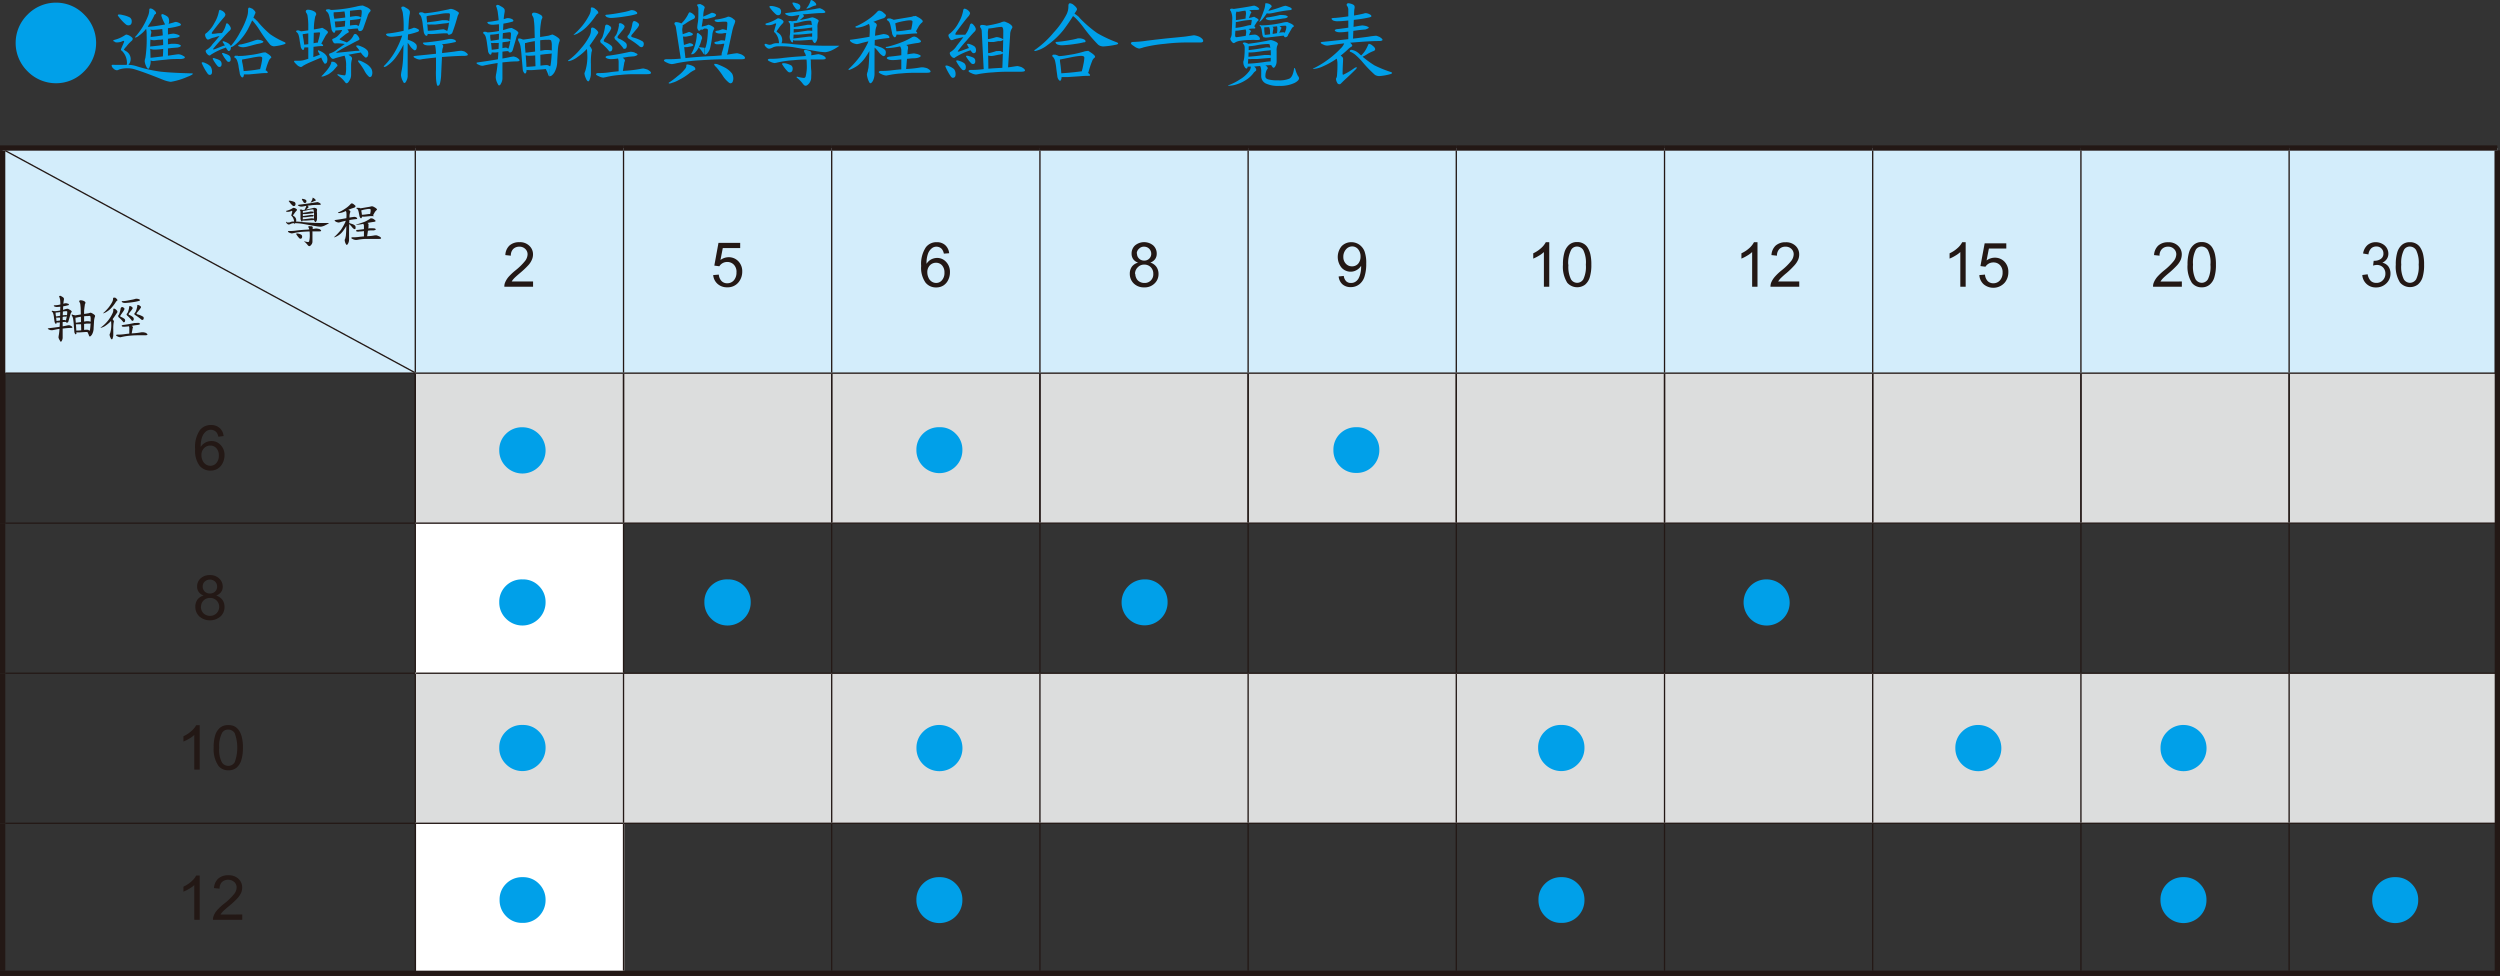 <svg xmlns="http://www.w3.org/2000/svg" viewBox="0 0 377.81 147.49">
  <rect x="0" y="0" width="377.81" height="147.49" fill="#333333" stroke="none"/>
  <defs>
    <style>
      .cls-1 {
        fill: #d3edfb;
      }

      .cls-2 {
        fill: #fff;
      }

      .cls-3 {
        fill: #dcdddd;
      }

      .cls-4, .cls-5, .cls-6, .cls-8 {
        fill: #231815;
      }

      .cls-4, .cls-5, .cls-6 {
        stroke: #231815;
        stroke-miterlimit: 10;
      }

      .cls-4 {
        stroke-width: 0.2px;
      }

      .cls-5 {
        stroke-width: 0.8px;
      }

      .cls-6 {
        stroke-width: 0.2px;
      }

      .cls-7 {
        fill: #00a0e9;
      }
    </style>
  </defs>
  <title>資產 1</title>
  <g id="圖層_2" data-name="圖層 2">
    <g id="圖層_1-2" data-name="圖層 1">
      <rect class="cls-1" x="345.94" y="22.37" width="31.46" height="34.02"/>
      <rect class="cls-1" x="314.48" y="22.37" width="31.46" height="34.02"/>
      <rect class="cls-1" x="283.01" y="22.37" width="31.46" height="34.02"/>
      <rect class="cls-1" x="251.55" y="22.37" width="31.46" height="34.02"/>
      <rect class="cls-1" x="220.08" y="22.37" width="31.46" height="34.02"/>
      <rect class="cls-1" x="188.62" y="22.37" width="31.46" height="34.02"/>
      <rect class="cls-1" x="157.16" y="22.37" width="31.46" height="34.02"/>
      <rect class="cls-1" x="125.69" y="22.37" width="31.47" height="34.02"/>
      <rect class="cls-1" x="94.23" y="22.37" width="31.47" height="34.02"/>
      <rect class="cls-1" x="62.76" y="22.37" width="31.46" height="34.02"/>
      <rect class="cls-1" x="0.4" y="22.37" width="62.36" height="34.02"/>
      <rect class="cls-2" x="62.76" y="79.06" width="31.46" height="22.68"/>
      <rect class="cls-3" x="345.94" y="101.74" width="31.46" height="22.68"/>
      <rect class="cls-3" x="314.48" y="101.74" width="31.46" height="22.68"/>
      <rect class="cls-3" x="283.01" y="101.74" width="31.46" height="22.68"/>
      <rect class="cls-3" x="251.55" y="101.74" width="31.46" height="22.68"/>
      <rect class="cls-3" x="220.08" y="101.74" width="31.46" height="22.68"/>
      <rect class="cls-3" x="188.62" y="101.74" width="31.46" height="22.68"/>
      <rect class="cls-3" x="157.16" y="101.74" width="31.46" height="22.68"/>
      <rect class="cls-3" x="125.69" y="101.74" width="31.47" height="22.68"/>
      <rect class="cls-3" x="94.23" y="101.74" width="31.47" height="22.68"/>
      <rect class="cls-3" x="62.76" y="101.74" width="31.46" height="22.68"/>
      <rect class="cls-3" x="345.94" y="56.39" width="31.46" height="22.68"/>
      <rect class="cls-3" x="314.48" y="56.39" width="31.46" height="22.68"/>
      <rect class="cls-3" x="283.01" y="56.39" width="31.46" height="22.68"/>
      <rect class="cls-3" x="251.55" y="56.39" width="31.46" height="22.68"/>
      <rect class="cls-3" x="220.08" y="56.39" width="31.46" height="22.68"/>
      <rect class="cls-3" x="188.62" y="56.39" width="31.46" height="22.68"/>
      <rect class="cls-3" x="157.16" y="56.39" width="31.46" height="22.68"/>
      <rect class="cls-3" x="125.69" y="56.39" width="31.47" height="22.68"/>
      <rect class="cls-3" x="94.23" y="56.39" width="31.47" height="22.68"/>
      <rect class="cls-3" x="62.76" y="56.39" width="31.46" height="22.68"/>
      <rect class="cls-2" x="62.88" y="124.42" width="31.46" height="22.68"/>
      <line class="cls-4" x1="62.76" y1="56.29" x2="62.76" y2="22.77"/>
      <line class="cls-4" x1="94.23" y1="56.29" x2="94.23" y2="22.77"/>
      <line class="cls-4" x1="125.69" y1="56.29" x2="125.69" y2="22.77"/>
      <line class="cls-4" x1="157.16" y1="56.29" x2="157.16" y2="22.77"/>
      <line class="cls-4" x1="188.62" y1="56.29" x2="188.62" y2="22.77"/>
      <line class="cls-4" x1="220.08" y1="56.29" x2="220.08" y2="22.77"/>
      <line class="cls-4" x1="251.55" y1="56.29" x2="251.55" y2="22.77"/>
      <line class="cls-4" x1="283.01" y1="56.29" x2="283.01" y2="22.77"/>
      <line class="cls-4" x1="314.48" y1="56.29" x2="314.48" y2="22.77"/>
      <line class="cls-4" x1="345.94" y1="56.29" x2="345.94" y2="22.77"/>
      <line class="cls-4" x1="62.76" y1="78.96" x2="62.76" y2="56.49"/>
      <line class="cls-4" x1="94.23" y1="78.96" x2="94.23" y2="56.49"/>
      <line class="cls-4" x1="125.69" y1="78.96" x2="125.69" y2="56.49"/>
      <line class="cls-4" x1="157.16" y1="78.96" x2="157.16" y2="56.49"/>
      <line class="cls-4" x1="188.62" y1="78.96" x2="188.62" y2="56.49"/>
      <line class="cls-4" x1="220.08" y1="78.96" x2="220.08" y2="56.49"/>
      <line class="cls-4" x1="251.55" y1="78.96" x2="251.55" y2="56.49"/>
      <line class="cls-4" x1="283.01" y1="78.96" x2="283.01" y2="56.49"/>
      <line class="cls-4" x1="314.48" y1="78.96" x2="314.48" y2="56.49"/>
      <line class="cls-4" x1="345.94" y1="78.96" x2="345.94" y2="56.49"/>
      <line class="cls-4" x1="0.8" y1="56.39" x2="62.76" y2="56.39"/>
      <line class="cls-4" x1="62.76" y1="56.39" x2="94.23" y2="56.39"/>
      <line class="cls-4" x1="62.76" y1="78.96" x2="62.76" y2="56.49"/>
      <line class="cls-4" x1="94.23" y1="56.39" x2="125.69" y2="56.39"/>
      <line class="cls-4" x1="94.23" y1="78.96" x2="94.23" y2="56.49"/>
      <line class="cls-4" x1="125.69" y1="56.39" x2="157.16" y2="56.39"/>
      <line class="cls-4" x1="125.69" y1="78.96" x2="125.69" y2="56.49"/>
      <line class="cls-4" x1="157.16" y1="56.39" x2="188.62" y2="56.39"/>
      <line class="cls-4" x1="157.16" y1="78.96" x2="157.16" y2="56.49"/>
      <line class="cls-4" x1="188.62" y1="56.39" x2="220.08" y2="56.39"/>
      <line class="cls-4" x1="188.62" y1="78.96" x2="188.62" y2="56.49"/>
      <line class="cls-4" x1="220.08" y1="56.39" x2="251.55" y2="56.39"/>
      <line class="cls-4" x1="220.08" y1="78.96" x2="220.08" y2="56.49"/>
      <line class="cls-4" x1="251.55" y1="56.39" x2="283.01" y2="56.39"/>
      <line class="cls-4" x1="251.55" y1="78.96" x2="251.55" y2="56.49"/>
      <line class="cls-4" x1="283.01" y1="56.39" x2="314.48" y2="56.39"/>
      <line class="cls-4" x1="283.01" y1="78.96" x2="283.01" y2="56.49"/>
      <line class="cls-4" x1="314.48" y1="56.39" x2="345.94" y2="56.39"/>
      <line class="cls-4" x1="314.48" y1="78.96" x2="314.48" y2="56.49"/>
      <line class="cls-4" x1="345.94" y1="56.39" x2="377.41" y2="56.39"/>
      <line class="cls-4" x1="345.94" y1="78.96" x2="345.94" y2="56.49"/>
      <line class="cls-4" x1="0.8" y1="79.06" x2="62.76" y2="79.06"/>
      <line class="cls-4" x1="62.76" y1="79.06" x2="94.23" y2="79.06"/>
      <line class="cls-4" x1="62.76" y1="101.64" x2="62.76" y2="79.16"/>
      <line class="cls-4" x1="94.23" y1="79.06" x2="125.69" y2="79.06"/>
      <line class="cls-4" x1="94.23" y1="101.64" x2="94.23" y2="79.16"/>
      <line class="cls-4" x1="125.69" y1="79.06" x2="157.16" y2="79.06"/>
      <line class="cls-4" x1="125.69" y1="101.64" x2="125.69" y2="79.16"/>
      <line class="cls-4" x1="157.16" y1="79.06" x2="188.62" y2="79.06"/>
      <line class="cls-4" x1="157.16" y1="101.64" x2="157.16" y2="79.16"/>
      <line class="cls-4" x1="188.62" y1="79.06" x2="220.08" y2="79.06"/>
      <line class="cls-4" x1="188.62" y1="101.64" x2="188.62" y2="79.16"/>
      <line class="cls-4" x1="220.08" y1="79.06" x2="251.55" y2="79.06"/>
      <line class="cls-4" x1="220.08" y1="101.64" x2="220.08" y2="79.16"/>
      <line class="cls-4" x1="251.55" y1="79.06" x2="283.01" y2="79.06"/>
      <line class="cls-4" x1="251.55" y1="101.64" x2="251.55" y2="79.16"/>
      <line class="cls-4" x1="283.01" y1="79.06" x2="314.48" y2="79.06"/>
      <line class="cls-4" x1="283.01" y1="101.64" x2="283.01" y2="79.16"/>
      <line class="cls-4" x1="314.48" y1="79.06" x2="345.94" y2="79.06"/>
      <line class="cls-4" x1="314.48" y1="101.64" x2="314.48" y2="79.16"/>
      <line class="cls-4" x1="345.94" y1="79.06" x2="377.41" y2="79.06"/>
      <line class="cls-4" x1="345.94" y1="101.64" x2="345.94" y2="79.16"/>
      <line class="cls-4" x1="62.76" y1="124.32" x2="62.76" y2="101.84"/>
      <line class="cls-4" x1="94.23" y1="124.32" x2="94.23" y2="101.84"/>
      <line class="cls-4" x1="125.69" y1="124.32" x2="125.69" y2="101.84"/>
      <line class="cls-4" x1="157.16" y1="124.32" x2="157.16" y2="101.84"/>
      <line class="cls-4" x1="188.62" y1="124.32" x2="188.62" y2="101.84"/>
      <line class="cls-4" x1="220.08" y1="124.32" x2="220.08" y2="101.84"/>
      <line class="cls-4" x1="251.55" y1="124.32" x2="251.55" y2="101.84"/>
      <line class="cls-4" x1="283.01" y1="124.32" x2="283.01" y2="101.84"/>
      <line class="cls-4" x1="314.48" y1="124.32" x2="314.48" y2="101.84"/>
      <line class="cls-4" x1="345.94" y1="124.32" x2="345.94" y2="101.84"/>
      <line class="cls-5" y1="22.37" x2="62.76" y2="22.37"/>
      <line class="cls-5" x1="0.4" y1="56.39" x2="0.4" y2="22.77"/>
      <line class="cls-5" x1="62.76" y1="22.37" x2="94.23" y2="22.37"/>
      <line class="cls-5" x1="94.23" y1="22.37" x2="125.69" y2="22.37"/>
      <line class="cls-5" x1="125.69" y1="22.37" x2="157.16" y2="22.37"/>
      <line class="cls-5" x1="157.16" y1="22.37" x2="188.62" y2="22.37"/>
      <line class="cls-5" x1="188.62" y1="22.37" x2="220.08" y2="22.37"/>
      <line class="cls-5" x1="220.08" y1="22.37" x2="251.55" y2="22.37"/>
      <line class="cls-5" x1="251.55" y1="22.37" x2="283.01" y2="22.37"/>
      <line class="cls-5" x1="283.01" y1="22.37" x2="314.48" y2="22.37"/>
      <line class="cls-5" x1="314.48" y1="22.37" x2="345.94" y2="22.37"/>
      <line class="cls-5" x1="345.94" y1="22.37" x2="377.41" y2="22.37"/>
      <line class="cls-5" x1="0.4" y1="79.06" x2="0.4" y2="56.39"/>
      <line class="cls-5" x1="0.4" y1="79.06" x2="0.4" y2="56.39"/>
      <line class="cls-5" x1="0.4" y1="101.74" x2="0.4" y2="79.06"/>
      <line class="cls-5" x1="0.4" y1="124.42" x2="0.4" y2="101.74"/>
      <line class="cls-4" x1="0.8" y1="101.74" x2="62.76" y2="101.74"/>
      <line class="cls-4" x1="62.88" y1="101.74" x2="125.69" y2="101.74"/>
      <line class="cls-4" x1="125.69" y1="101.74" x2="157.16" y2="101.74"/>
      <line class="cls-4" x1="157.16" y1="101.74" x2="188.62" y2="101.74"/>
      <line class="cls-4" x1="188.62" y1="101.74" x2="220.08" y2="101.74"/>
      <line class="cls-4" x1="220.08" y1="101.74" x2="251.55" y2="101.74"/>
      <line class="cls-4" x1="251.55" y1="101.74" x2="283.01" y2="101.74"/>
      <line class="cls-4" x1="283.01" y1="101.74" x2="314.48" y2="101.74"/>
      <line class="cls-4" x1="314.48" y1="101.74" x2="345.94" y2="101.74"/>
      <line class="cls-4" x1="345.94" y1="101.74" x2="377.41" y2="101.74"/>
      <line class="cls-4" x1="0.8" y1="124.42" x2="62.76" y2="124.42"/>
      <line class="cls-4" x1="62.76" y1="124.42" x2="94.23" y2="124.42"/>
      <line class="cls-4" x1="62.76" y1="146.69" x2="62.76" y2="124.52"/>
      <line class="cls-4" x1="94.23" y1="124.42" x2="125.69" y2="124.42"/>
      <line class="cls-4" x1="94.23" y1="146.69" x2="94.23" y2="124.52"/>
      <line class="cls-4" x1="125.69" y1="124.42" x2="157.16" y2="124.42"/>
      <line class="cls-4" x1="125.69" y1="146.69" x2="125.69" y2="124.52"/>
      <line class="cls-4" x1="157.16" y1="124.42" x2="188.62" y2="124.42"/>
      <line class="cls-4" x1="157.16" y1="146.69" x2="157.16" y2="124.52"/>
      <line class="cls-4" x1="188.62" y1="124.42" x2="220.08" y2="124.42"/>
      <line class="cls-4" x1="188.62" y1="146.69" x2="188.62" y2="124.52"/>
      <line class="cls-4" x1="220.08" y1="124.42" x2="251.55" y2="124.42"/>
      <line class="cls-4" x1="220.08" y1="146.69" x2="220.08" y2="124.52"/>
      <line class="cls-4" x1="251.55" y1="124.42" x2="283.01" y2="124.42"/>
      <line class="cls-4" x1="251.55" y1="146.69" x2="251.55" y2="124.52"/>
      <line class="cls-4" x1="283.01" y1="124.42" x2="314.48" y2="124.42"/>
      <line class="cls-4" x1="283.01" y1="146.69" x2="283.01" y2="124.52"/>
      <line class="cls-4" x1="314.48" y1="124.42" x2="345.94" y2="124.42"/>
      <line class="cls-4" x1="314.48" y1="146.69" x2="314.48" y2="124.52"/>
      <line class="cls-4" x1="345.94" y1="124.42" x2="377.41" y2="124.42"/>
      <line class="cls-4" x1="345.94" y1="146.69" x2="345.94" y2="124.52"/>
      <line class="cls-5" x1="0.4" y1="146.69" x2="0.4" y2="124.42"/>
      <line class="cls-5" y1="147.09" x2="377.41" y2="147.09"/>
      <line class="cls-6" x1="0.8" y1="22.77" x2="62.66" y2="56.29"/>
      <line class="cls-5" x1="377.41" y1="147.48" x2="377.41" y2="22.77"/>
      <line class="cls-5" x1="377.41" y1="56.39" x2="377.41" y2="22.77"/>
      <path class="cls-7" d="M79,64.57A3.5,3.5,0,0,1,82.45,68a3.42,3.42,0,0,1-1,2.5,3.48,3.48,0,0,1-5,0,3.41,3.41,0,0,1-1-2.47,3.34,3.34,0,0,1,1-2.45A3.39,3.39,0,0,1,79,64.57Z"/>
      <path class="cls-7" d="M79,87.56a3.3,3.3,0,0,1,2.45,1,3.35,3.35,0,0,1,1,2.41,3.47,3.47,0,0,1-1,2.5,3.48,3.48,0,0,1-5,0,3.39,3.39,0,0,1-1-2.47,3.35,3.35,0,0,1,1-2.46A3.42,3.42,0,0,1,79,87.56Z"/>
      <path class="cls-7" d="M79,109.56a3.3,3.3,0,0,1,2.45,1,3.35,3.35,0,0,1,1,2.41,3.46,3.46,0,0,1-1,2.5,3.48,3.48,0,0,1-5,0,3.39,3.39,0,0,1-1-2.47,3.31,3.31,0,0,1,1-2.45A3.39,3.39,0,0,1,79,109.56Z"/>
      <path class="cls-7" d="M79,132.56a3.3,3.3,0,0,1,2.45,1,3.37,3.37,0,0,1,1,2.41,3.46,3.46,0,0,1-1,2.5,3.33,3.33,0,0,1-2.49,1,3.29,3.29,0,0,1-2.46-1,3.41,3.41,0,0,1-1-2.48,3.31,3.31,0,0,1,1-2.45A3.39,3.39,0,0,1,79,132.56Z"/>
      <path class="cls-7" d="M110,87.56a3.3,3.3,0,0,1,2.45,1,3.35,3.35,0,0,1,1,2.41,3.43,3.43,0,0,1-1,2.5,3.48,3.48,0,0,1-5,0,3.38,3.38,0,0,1-1-2.47,3.34,3.34,0,0,1,1-2.46A3.42,3.42,0,0,1,110,87.56Z"/>
      <path class="cls-7" d="M142,64.56a3.25,3.25,0,0,1,2.44,1,3.31,3.31,0,0,1,1,2.41,3.43,3.43,0,0,1-1,2.5,3.48,3.48,0,0,1-4.95,0,3.42,3.42,0,0,1-1-2.47,3.38,3.38,0,0,1,1-2.46A3.42,3.42,0,0,1,142,64.56Z"/>
      <path class="cls-7" d="M142,109.56a3.5,3.5,0,0,1,3.45,3.45,3.42,3.42,0,0,1-1,2.5,3.48,3.48,0,0,1-4.95,0,3.42,3.42,0,0,1-1-2.47,3.34,3.34,0,0,1,1-2.45A3.39,3.39,0,0,1,142,109.56Z"/>
      <path class="cls-7" d="M142,132.56a3.29,3.29,0,0,1,2.44,1,3.33,3.33,0,0,1,1,2.41,3.42,3.42,0,0,1-1,2.5,3.49,3.49,0,0,1-4.95,0,3.44,3.44,0,0,1-1-2.48,3.34,3.34,0,0,1,1-2.45A3.39,3.39,0,0,1,142,132.56Z"/>
      <path class="cls-7" d="M173,87.56a3.31,3.31,0,0,1,2.45,1,3.35,3.35,0,0,1,1,2.41,3.44,3.44,0,0,1-1,2.5,3.48,3.48,0,0,1-4.95,0,3.42,3.42,0,0,1-1-2.47A3.47,3.47,0,0,1,173,87.56Z"/>
      <path class="cls-7" d="M205,64.56a3.27,3.27,0,0,1,2.45,1,3.35,3.35,0,0,1,1,2.41,3.44,3.44,0,0,1-1,2.5,3.34,3.34,0,0,1-2.48,1,3.3,3.3,0,0,1-2.46-1,3.39,3.39,0,0,1-1-2.47,3.35,3.35,0,0,1,1-2.46A3.42,3.42,0,0,1,205,64.56Z"/>
      <path class="cls-7" d="M236,109.56a3.3,3.3,0,0,1,2.45,1,3.35,3.35,0,0,1,1,2.41,3.42,3.42,0,0,1-1,2.5,3.48,3.48,0,0,1-5,0,3.38,3.38,0,0,1-1-2.47,3.31,3.31,0,0,1,1-2.45A3.39,3.39,0,0,1,236,109.56Z"/>
      <path class="cls-7" d="M236,132.56a3.3,3.3,0,0,1,2.45,1,3.37,3.37,0,0,1,1,2.41,3.42,3.42,0,0,1-1,2.5,3.33,3.33,0,0,1-2.49,1,3.29,3.29,0,0,1-2.46-1,3.4,3.4,0,0,1-1-2.48,3.31,3.31,0,0,1,1-2.45A3.39,3.39,0,0,1,236,132.56Z"/>
      <path class="cls-7" d="M267,87.56A3.5,3.5,0,0,1,270.46,91a3.43,3.43,0,0,1-1,2.5,3.48,3.48,0,0,1-4.95,0,3.51,3.51,0,0,1,0-4.93A3.42,3.42,0,0,1,267,87.56Z"/>
      <path class="cls-7" d="M299,109.56a3.5,3.5,0,0,1,3.45,3.45,3.42,3.42,0,0,1-1,2.5,3.48,3.48,0,0,1-4.95,0,3.42,3.42,0,0,1-1-2.47,3.34,3.34,0,0,1,1-2.45A3.39,3.39,0,0,1,299,109.56Z"/>
      <path class="cls-7" d="M330,109.56a3.5,3.5,0,0,1,3.46,3.45,3.42,3.42,0,0,1-1,2.5,3.48,3.48,0,0,1-4.95,0,3.38,3.38,0,0,1-1-2.47,3.34,3.34,0,0,1,1-2.45A3.39,3.39,0,0,1,330,109.56Z"/>
      <path class="cls-7" d="M330,132.56a3.3,3.3,0,0,1,2.45,1,3.33,3.33,0,0,1,1,2.41,3.42,3.42,0,0,1-1,2.5,3.49,3.49,0,0,1-4.95,0,3.4,3.4,0,0,1-1-2.48,3.34,3.34,0,0,1,1-2.45A3.39,3.39,0,0,1,330,132.56Z"/>
      <path class="cls-7" d="M362,132.56a3.3,3.3,0,0,1,2.45,1,3.33,3.33,0,0,1,1,2.41,3.42,3.42,0,0,1-1,2.5,3.49,3.49,0,0,1-4.95,0,3.4,3.4,0,0,1-1-2.48,3.34,3.34,0,0,1,1-2.45A3.39,3.39,0,0,1,362,132.56Z"/>
    </g>
    <g id="圖層_6" data-name="圖層 6">
      <path class="cls-8" d="M80.56,42.54v.79H76.22a1.44,1.44,0,0,1,.09-.58,3.22,3.22,0,0,1,.53-.89,8.87,8.87,0,0,1,1.06-1,9.28,9.28,0,0,0,1.45-1.42,1.74,1.74,0,0,0,.38-1,1.1,1.1,0,0,0-.35-.82,1.21,1.21,0,0,0-.89-.34,1.27,1.27,0,0,0-.94.36,1.37,1.37,0,0,0-.35,1l-.83-.09A2.07,2.07,0,0,1,77,37.1a2.16,2.16,0,0,1,1.49-.5,2,2,0,0,1,1.5.54,1.74,1.74,0,0,1,.56,1.32,2,2,0,0,1-.17.79,2.9,2.9,0,0,1-.53.82,13,13,0,0,1-1.25,1.18q-.72.61-.93.84a2.66,2.66,0,0,0-.34.45Z"/>
      <path class="cls-8" d="M107.78,41.57l.85-.07a1.57,1.57,0,0,0,.44,1,1.17,1.17,0,0,0,.83.31,1.31,1.31,0,0,0,1-.44,1.76,1.76,0,0,0,.4-1.19A1.53,1.53,0,0,0,110.9,40a1.36,1.36,0,0,0-1-.41,1.38,1.38,0,0,0-1.19.65l-.76-.1.63-3.44h3.28v.79h-2.63l-.35,1.8a2.11,2.11,0,0,1,1.24-.42,2,2,0,0,1,1.45.6,2.15,2.15,0,0,1,.6,1.57,2.51,2.51,0,0,1-.52,1.57,2.09,2.09,0,0,1-1.73.81,2.12,2.12,0,0,1-1.47-.51A2,2,0,0,1,107.78,41.57Z"/>
      <path class="cls-8" d="M172,39.69a1.48,1.48,0,0,1-.75-.53,1.42,1.42,0,0,1-.24-.83,1.64,1.64,0,0,1,.51-1.23,2.15,2.15,0,0,1,2.77,0,1.65,1.65,0,0,1,.52,1.24,1.38,1.38,0,0,1-.24.81,1.47,1.47,0,0,1-.73.53,1.76,1.76,0,0,1,.92.65,1.83,1.83,0,0,1,.32,1.07,1.92,1.92,0,0,1-.6,1.44,2.11,2.11,0,0,1-1.57.59,2.15,2.15,0,0,1-1.57-.59,2,2,0,0,1-.6-1.46,1.8,1.8,0,0,1,.33-1.1A1.69,1.69,0,0,1,172,39.69Zm-.43,1.7a1.49,1.49,0,0,0,.17.68,1.15,1.15,0,0,0,.49.51,1.37,1.37,0,0,0,.69.18,1.27,1.27,0,0,0,1-.38,1.3,1.3,0,0,0,.37-1,1.37,1.37,0,0,0-.38-1,1.33,1.33,0,0,0-1-.39,1.27,1.27,0,0,0-.94.38A1.34,1.34,0,0,0,171.53,41.39Zm.26-3.09a1,1,0,0,0,.31.78,1.06,1.06,0,0,0,.78.3,1,1,0,0,0,.76-.3,1,1,0,0,0,.3-.73,1.06,1.06,0,0,0-1.07-1.07,1,1,0,0,0-.77.3A1,1,0,0,0,171.79,38.3Z"/>
      <path class="cls-8" d="M202.3,41.78l.78-.08a1.34,1.34,0,0,0,.37.81,1,1,0,0,0,.72.25,1.19,1.19,0,0,0,.65-.17,1.44,1.44,0,0,0,.46-.46,2.84,2.84,0,0,0,.3-.79,4.21,4.21,0,0,0,.12-1v-.17a1.87,1.87,0,0,1-.67.64,1.79,1.79,0,0,1-.9.25,1.85,1.85,0,0,1-1.39-.61,2.56,2.56,0,0,1,0-3.23,2,2,0,0,1,1.48-.62,2.11,2.11,0,0,1,1.17.35,2.28,2.28,0,0,1,.81,1,5.09,5.09,0,0,1,.27,1.88,6.21,6.21,0,0,1-.27,2,2.34,2.34,0,0,1-.81,1.16,2.07,2.07,0,0,1-1.27.4,1.81,1.81,0,0,1-1.26-.44A1.84,1.84,0,0,1,202.3,41.78Zm3.31-3a1.66,1.66,0,0,0-.37-1.12,1.16,1.16,0,0,0-.89-.42,1.21,1.21,0,0,0-.94.45,1.67,1.67,0,0,0-.4,1.16,1.42,1.42,0,0,0,.38,1,1.21,1.21,0,0,0,.93.4,1.2,1.2,0,0,0,.93-.4A1.61,1.61,0,0,0,205.61,38.82Z"/>
      <g>
        <path class="cls-8" d="M234.13,43.33h-.81V38.09a4.16,4.16,0,0,1-.76.56,6.18,6.18,0,0,1-.85.43v-.8a4.65,4.65,0,0,0,1.18-.78,3.08,3.08,0,0,0,.72-.9h.52Z"/>
        <path class="cls-8" d="M236.2,40a6.22,6.22,0,0,1,.24-1.91,2.4,2.4,0,0,1,.71-1.11,1.77,1.77,0,0,1,1.19-.4,1.83,1.83,0,0,1,.93.22,1.7,1.7,0,0,1,.66.62,3.38,3.38,0,0,1,.41,1,6.64,6.64,0,0,1,.15,1.58,6.26,6.26,0,0,1-.24,1.91,2.33,2.33,0,0,1-.71,1.11,2,2,0,0,1-2.69-.29A4.53,4.53,0,0,1,236.2,40Zm.83,0a4.22,4.22,0,0,0,.38,2.2,1.08,1.08,0,0,0,1.87,0,4.33,4.33,0,0,0,.38-2.2,4.26,4.26,0,0,0-.38-2.19,1.11,1.11,0,0,0-.95-.55,1,1,0,0,0-.88.48A4.29,4.29,0,0,0,237,40Z"/>
      </g>
      <g>
        <path class="cls-8" d="M265.6,43.33h-.81V38.09a4.27,4.27,0,0,1-.77.56,5.66,5.66,0,0,1-.85.43v-.8a4.71,4.71,0,0,0,1.19-.78,3.2,3.2,0,0,0,.71-.9h.53Z"/>
        <path class="cls-8" d="M271.91,42.54v.79h-4.35a1.9,1.9,0,0,1,.09-.58,3.26,3.26,0,0,1,.54-.89,8,8,0,0,1,1.05-1,8.84,8.84,0,0,0,1.45-1.42,1.74,1.74,0,0,0,.38-1,1.09,1.09,0,0,0-.34-.82,1.21,1.21,0,0,0-.9-.34,1.23,1.23,0,0,0-.93.36,1.42,1.42,0,0,0-.36,1l-.83-.09a2.11,2.11,0,0,1,.64-1.44,2.21,2.21,0,0,1,1.5-.5,2.06,2.06,0,0,1,1.5.54,1.74,1.74,0,0,1,.55,1.32,2,2,0,0,1-.16.79,3.2,3.2,0,0,1-.54.82A12.61,12.61,0,0,1,270,41.25a12.57,12.57,0,0,0-.94.84,3.32,3.32,0,0,0-.34.45Z"/>
      </g>
      <g>
        <path class="cls-8" d="M297.06,43.33h-.81V38.09a3.94,3.94,0,0,1-.77.56,5.23,5.23,0,0,1-.85.43v-.8a4.54,4.54,0,0,0,1.19-.78,3.08,3.08,0,0,0,.72-.9h.52Z"/>
        <path class="cls-8" d="M299.13,41.57l.85-.07a1.56,1.56,0,0,0,.43,1,1.19,1.19,0,0,0,.83.31,1.31,1.31,0,0,0,1-.44,1.71,1.71,0,0,0,.4-1.19,1.53,1.53,0,0,0-.39-1.11,1.32,1.32,0,0,0-1-.41,1.41,1.41,0,0,0-.71.18,1.38,1.38,0,0,0-.49.47l-.76-.1.64-3.44h3.27v.79h-2.63l-.35,1.8a2.13,2.13,0,0,1,1.24-.42,2,2,0,0,1,1.46.6,2.18,2.18,0,0,1,.59,1.57,2.45,2.45,0,0,1-.52,1.57,2.29,2.29,0,0,1-3.19.3A2,2,0,0,1,299.13,41.57Z"/>
      </g>
      <g>
        <path class="cls-8" d="M357,41.56l.81-.11a1.87,1.87,0,0,0,.47,1,1.18,1.18,0,0,0,.82.3,1.28,1.28,0,0,0,1-.4,1.37,1.37,0,0,0,.39-1,1.3,1.3,0,0,0-.36-.94,1.27,1.27,0,0,0-.93-.37,2,2,0,0,0-.57.1l.09-.73h.13a1.64,1.64,0,0,0,.93-.27.93.93,0,0,0,.41-.85,1,1,0,0,0-.3-.74,1,1,0,0,0-.77-.3,1.09,1.09,0,0,0-.79.3,1.51,1.51,0,0,0-.4.9l-.81-.14a2.12,2.12,0,0,1,.67-1.28A1.91,1.91,0,0,1,359,36.6a2.07,2.07,0,0,1,1,.24,1.67,1.67,0,0,1,.94,1.5,1.43,1.43,0,0,1-.23.79,1.6,1.6,0,0,1-.68.57,1.53,1.53,0,0,1,.91.57,1.8,1.8,0,0,1,.32,1.08,2,2,0,0,1-.63,1.48,2.18,2.18,0,0,1-1.59.61A2,2,0,0,1,357,41.56Z"/>
        <path class="cls-8" d="M362.06,40a6.22,6.22,0,0,1,.24-1.91A2.4,2.4,0,0,1,363,37a1.77,1.77,0,0,1,1.19-.4,1.83,1.83,0,0,1,.93.22,1.7,1.7,0,0,1,.66.62,3.38,3.38,0,0,1,.41,1,6.64,6.64,0,0,1,.15,1.58,6.26,6.26,0,0,1-.24,1.91A2.33,2.33,0,0,1,365.4,43a2,2,0,0,1-2.69-.29A4.46,4.46,0,0,1,362.06,40Zm.83,0a4.22,4.22,0,0,0,.38,2.2,1.1,1.1,0,0,0,.93.54,1.12,1.12,0,0,0,.94-.54,4.33,4.33,0,0,0,.38-2.2,4.26,4.26,0,0,0-.38-2.19,1.11,1.11,0,0,0-.95-.55,1,1,0,0,0-.88.48A4.29,4.29,0,0,0,362.89,40Z"/>
      </g>
      <g>
        <path class="cls-7" d="M8.47.4a5.89,5.89,0,0,1,4.26,1.81,6,6,0,0,1,0,8.56,5.89,5.89,0,0,1-4.26,1.81,6,6,0,0,1-4.31-1.81,6,6,0,0,1,0-8.56A6,6,0,0,1,8.47.4Z"/>
        <path class="cls-7" d="M17.36,9.8h.34c.27,0,.54,0,.82,0s.62,0,.89,0a4.3,4.3,0,0,1,1.3.23,21.22,21.22,0,0,0,3.34.77c.88.12,2.43.22,4.64.28.3,0,.45,0,.45.08s-.27.24-.82.45a10.47,10.47,0,0,1-2.52.76A5,5,0,0,1,24.5,12c-1.66-.67-3-1.17-4.1-1.51a3.52,3.52,0,0,0-1-.17A4.11,4.11,0,0,0,18,10.5a.7.7,0,0,1-.34.12.77.77,0,0,1-.49-.24.72.72,0,0,1-.3-.49c0-.07.07-.1.21-.1Zm2.45-4.25c.17.12.25.23.25.32a.46.46,0,0,1-.17.31,5,5,0,0,0-.76.81,4.43,4.43,0,0,0-.41.5s.1.12.3.23a1.38,1.38,0,0,1,.73,1.18,1.29,1.29,0,0,1-.22.74c-.18.24-.32.37-.42.37s0,0,0-.13a.59.59,0,0,1,.07-.17,2.22,2.22,0,0,0,0-.37,2.55,2.55,0,0,0-.73-1.63c-.11-.06-.17-.13-.17-.22s.13-.33.38-.94a1.18,1.18,0,0,0,.1-.26c0-.07,0-.11-.13-.11a2.44,2.44,0,0,0-.32.13,2.26,2.26,0,0,1-.57.1c-.19,0-.3,0-.34-.06s-.29-.11-.29-.18.08-.12.24-.16a5.14,5.14,0,0,0,1.47-.65,1.1,1.1,0,0,1,.26-.14A1.58,1.58,0,0,1,19.81,5.55ZM18.53,2.27a3.94,3.94,0,0,1,1.06.35.68.68,0,0,1,.32.6c0,.41-.17.61-.5.61A.6.6,0,0,1,19,3.67a6.58,6.58,0,0,1-1.1-1.2.26.26,0,0,1-.09-.14c0-.09.07-.14.15-.14A1.88,1.88,0,0,1,18.53,2.27Zm4.55-.88c.33.22.5.41.5.57s0,.11-.13.19-.15.24-.24.4a11.55,11.55,0,0,1-1.14,1.82,4.83,4.83,0,0,1-1.05,1,1.31,1.31,0,0,1-.52.3c-.06,0-.09,0-.09-.05s0-.07.1-.12a11.27,11.27,0,0,0,1-1.35,10.44,10.44,0,0,0,.82-1.64,2.62,2.62,0,0,0,.23-1c0-.16.06-.23.16-.23A.82.82,0,0,1,23.08,1.39Zm-.56,2.83a1.5,1.5,0,0,1,.35.59c0,.05,0,.19-.07.41a16.07,16.07,0,0,0-.09,2.25l.06,1.92a2.21,2.21,0,0,1-.15.69c-.06.21-.14.31-.22.31s-.21-.12-.3-.35a2.39,2.39,0,0,1-.23-.75c0-.08,0-.25.1-.53a18.86,18.86,0,0,0,.19-3.45A4.15,4.15,0,0,0,22,4c0-.09.07-.14.19-.14S22.33,4,22.52,4.22Zm4.59-.73c.15.06.23.15.23.24s-.1.15-.3.2a10,10,0,0,1-1.51.31,20,20,0,0,1-2.31.27,1.53,1.53,0,0,1-.72-.12c-.13-.09-.2-.17-.2-.24s.15-.11.43-.12c.67-.06,1.41-.18,2.21-.33a10.69,10.69,0,0,0,1.36-.32.79.79,0,0,1,.25-.07A1.31,1.31,0,0,1,27.11,3.49Zm.45,4.88c.25.13.38.22.38.29s-.08.17-.25.2a1.92,1.92,0,0,1-.6.06c-.61,0-1.26,0-1.94.09q-1.41.13-1.89.21l-.21,0a1.09,1.09,0,0,1-.43-.16c-.18-.08-.26-.15-.26-.2s.07-.09.22-.1l2-.23,2.16-.31L27,8.2A1.63,1.63,0,0,1,27.56,8.37ZM26.77,5.2c.27.09.4.18.4.24s-.16.2-.48.26l-.84.09L24.28,6c-.46,0-.79.08-1,.08A1.78,1.78,0,0,1,22.78,6c-.21-.07-.31-.14-.31-.23s.16-.19.48-.2c1-.11,1.89-.25,2.8-.43l.44-.06A3,3,0,0,1,26.77,5.2Zm.17,1.48c.26.09.4.17.4.24s-.16.19-.49.26L26,7.25l-1.62.18c-.47.05-.82.07-1,.07a1.88,1.88,0,0,1-.51-.06c-.2-.07-.31-.14-.31-.22S22.68,7,23,7c1-.1,1.95-.22,2.89-.38l.45,0A3.13,3.13,0,0,1,26.94,6.68ZM24.79,2.22a1.94,1.94,0,0,1,.6.36,1,1,0,0,1,.17.63c0,.37-.16.56-.47.56-.05,0-.12,0-.18-.16a7.14,7.14,0,0,1-.52-1.2.33.33,0,0,1,0-.14c0-.09.07-.14.14-.14A.61.61,0,0,1,24.79,2.22ZM24.5,4.1h.88c0,1.39,0,2.83,0,4.33v.32H24.6q.06-.88.06-1.29A29.54,29.54,0,0,0,24.5,4.1Z"/>
        <path class="cls-7" d="M31,9.52a2.45,2.45,0,0,1,.8.5,1.39,1.39,0,0,1,.24.86c0,.29-.12.44-.36.44a.43.43,0,0,1-.3-.19,8.32,8.32,0,0,1-.83-1.45.35.35,0,0,1-.07-.17.1.1,0,0,1,.11-.1A.87.87,0,0,1,31,9.52Zm2.28-8a1.2,1.2,0,0,1,.5.25.71.71,0,0,1,.29.46,1,1,0,0,1-.29.47q-.56.64-1.68,2.1A.61.61,0,0,0,32,5c0,.07,0,.11.12.11s.31,0,.7-.07A8,8,0,0,1,33.73,5c.15,0,.22,0,.22.12s-.1.16-.3.21a11.17,11.17,0,0,0-1.25.33,2.61,2.61,0,0,0-.65.21.71.71,0,0,1-.33.11c-.1,0-.2-.09-.3-.28A.82.82,0,0,1,31,5.24c0-.09.08-.19.24-.28A4.82,4.82,0,0,0,32.4,3.48a5.25,5.25,0,0,0,.67-1.7Q33.1,1.48,33.31,1.48Zm1,2c.1,0,.23.1.38.3a1.19,1.19,0,0,1,.23.45.53.53,0,0,1-.25.42q-.63.64-1.11,1.2a20.14,20.14,0,0,0-1.34,1.52s0,.06.11.06.49-.18,1.39-.52a1.54,1.54,0,0,1,.45-.09c.11,0,.17,0,.17.11s-.13.22-.39.3a9.7,9.7,0,0,0-2.05,1q-.11.12-.18.12a.48.48,0,0,1-.34-.19.84.84,0,0,1-.27-.48q0-.13.18-.21a2.66,2.66,0,0,0,.86-.84S32.66,6.1,33.53,5a3.36,3.36,0,0,0,.61-1.26C34.17,3.58,34.25,3.5,34.36,3.5ZM32.61,8.87a2.31,2.31,0,0,1,.68.3.68.68,0,0,1,.2.51c0,.29-.12.44-.36.44a.41.41,0,0,1-.24-.13,5.42,5.42,0,0,1-.69-1,.31.31,0,0,1-.05-.11c0-.07.05-.11.11-.11A1.21,1.21,0,0,1,32.61,8.87ZM34,8.11a2.22,2.22,0,0,1,.67.31.73.73,0,0,1,.19.54c0,.26-.1.39-.32.39a.32.32,0,0,1-.24-.13,5,5,0,0,1-.68-1,.22.22,0,0,1-.06-.12c0-.06,0-.09.1-.09A.86.86,0,0,1,34,8.11Zm-.1-1.84a3.16,3.16,0,0,1,.5.22,1.32,1.32,0,0,1,.42.35.61.61,0,0,1,.08.3,1.13,1.13,0,0,1-.09.41.31.31,0,0,1-.27.16s-.06,0-.11-.08a1.82,1.82,0,0,1-.31-.5,5.25,5.25,0,0,0-.37-.63.41.41,0,0,1-.1-.18c0-.06,0-.09.07-.09Zm4.17-5c.36.27.54.49.54.64a.51.51,0,0,1-.08.21c-.06.16-.14.34-.24.56-.19.45-.46,1-.83,1.74A8.4,8.4,0,0,1,36,6.36c-.52.5-.88.75-1.06.75s-.12,0-.12-.07,0-.06.09-.12a10.51,10.51,0,0,0,1.41-2.11,11.54,11.54,0,0,0,1-2.22,3.22,3.22,0,0,0,.17-1.1c0-.23.06-.34.2-.34A.87.87,0,0,1,38,1.28ZM35.91,8.42l.21.08c.32.11.47.25.47.4a2.18,2.18,0,0,0,0,.43,11.36,11.36,0,0,1,.27,1.87.74.74,0,0,1-.07.36c0,.09-.1.14-.16.14s-.15-.06-.22-.17a1,1,0,0,1-.18-.49l-.16-.87a3.8,3.8,0,0,0-.21-.94.9.9,0,0,0-.35-.51c-.08,0-.11-.07-.11-.09s.06-.21.17-.21Zm4.23-.5.38.24c.31.22.47.38.47.49s0,.1-.12.17a1.06,1.06,0,0,0-.27.43,9.11,9.11,0,0,0-.44,1.3.62.62,0,0,1-.34.28,2,2,0,0,1-.36.05l-.13-.05a.81.81,0,0,1-.06-.13.81.81,0,0,1,0-.14,8.09,8.09,0,0,0,.25-1,4.76,4.76,0,0,0,.11-.79c0-.15-.14-.22-.43-.22A9.73,9.73,0,0,0,38,8.74L36.58,9a.64.64,0,0,1-.43-.15C36,8.73,36,8.65,36,8.59s.06-.13.2-.14h.2c.46,0,1-.08,1.62-.16s1.08-.19,1.53-.3A2,2,0,0,1,40,7.92Zm-.7-1.84c.24.09.36.16.36.23s-.14.17-.44.24-.46.09-.63.13L37.54,7a3.55,3.55,0,0,1-.76.14,1.63,1.63,0,0,1-.47-.06C36.12,7,36,7,36,6.9s.15-.18.44-.19a16.39,16.39,0,0,0,2.1-.62L38.9,6A3.16,3.16,0,0,1,39.44,6.08Zm.4,4.39.35.17q.27.18.27.3c0,.07-.05.1-.15.1a9.36,9.36,0,0,0-1.1.06l-1.54.14c-.28,0-.5,0-.65,0a.58.58,0,0,1-.43-.12.33.33,0,0,1-.12-.22q0-.15.18-.15a18.71,18.71,0,0,0,2.25-.24,6.07,6.07,0,0,1,.76-.09Zm-1-7.34a14.84,14.84,0,0,0,2,2.05,12.63,12.63,0,0,0,2.12,1.17c.13.06.2.12.2.17s-.07.12-.19.16A7.42,7.42,0,0,1,41.4,7a1,1,0,0,1-.55-.22,19.29,19.29,0,0,1-1.66-2.29,11.3,11.3,0,0,0-.8-1.1,2.39,2.39,0,0,0-.7-.61.15.15,0,0,1-.13-.16c0-.1.09-.15.26-.15S38.37,2.65,38.81,3.13Z"/>
        <path class="cls-7" d="M44.66,9.18l.29,0,.35,0a3.28,3.28,0,0,0,.53-.07,23.5,23.5,0,0,0,2.39-.8.73.73,0,0,1,.25-.07q.36,0,.36.18c0,.11-.1.2-.29.28-1.33.56-2,.85-2,.86a7.65,7.65,0,0,0-.76.4.58.58,0,0,1-.3.17,1.11,1.11,0,0,1-.61-.33c-.28-.27-.43-.44-.43-.53S44.52,9.18,44.66,9.18Zm.47-4.59.2.08c.29.1.43.22.43.36a2.53,2.53,0,0,0,0,.38A13.68,13.68,0,0,1,46,7.09a.73.73,0,0,1-.06.32c0,.09-.09.14-.15.14s-.13-.06-.2-.16a.85.85,0,0,1-.16-.45l-.14-.77a4.26,4.26,0,0,0-.16-.85.92.92,0,0,0-.29-.46c-.06,0-.09-.06-.09-.08s.05-.19.16-.19Zm3.62-.37.51.31q.3.21.3.33a.44.44,0,0,1-.16.27,2.55,2.55,0,0,0-.29.44l-.51.94c-.09.14-.18.22-.26.22s-.3-.08-.3-.24a2,2,0,0,1,.08-.42A6.79,6.79,0,0,0,48.37,5c0-.07-.06-.11-.17-.11l-.75.06c-.71.07-1.2.14-1.47.19a2.28,2.28,0,0,1-.37,0A.64.64,0,0,1,45.27,5c-.11-.06-.16-.12-.16-.19s.06,0,.19-.05c1.15-.14,2.14-.3,3-.46l.35-.09Zm-.44,2.25.29.14c.15.1.23.18.23.25s0,.1-.12.1a5.71,5.71,0,0,0-.86.06l-1.22.14a4.26,4.26,0,0,1-.51,0,.51.51,0,0,1-.37-.1.26.26,0,0,1-.09-.18q0-.12.15-.12a11.3,11.3,0,0,0,1.75-.26,5,5,0,0,1,.6-.08Zm-.92-4.79c.27.12.4.28.4.49a1.16,1.16,0,0,1-.14.29A9.53,9.53,0,0,0,47.44,4l-.1,5.11h-.75V3.81a9.15,9.15,0,0,0-.1-1.32A1,1,0,0,0,46.33,2a.69.69,0,0,1-.12-.23q0-.3.33-.3A1.93,1.93,0,0,1,47.39,1.68Zm.94,6A3.8,3.8,0,0,1,48.9,8a1.62,1.62,0,0,1,.5.54,1.4,1.4,0,0,1,.08.47,1.28,1.28,0,0,1-.09.44.34.34,0,0,1-.29.18s-.07,0-.13-.12a2.81,2.81,0,0,1-.37-.69,6.87,6.87,0,0,0-.44-.88.47.47,0,0,1-.11-.24c0-.07,0-.1.07-.1Zm2.41,1.86a.52.52,0,0,1,.26.4s0,.07-.1.11a.75.75,0,0,0-.14.17l-.4.45a6.07,6.07,0,0,1-.67.52,5,5,0,0,1-.64.29,1.65,1.65,0,0,1-.33.09c-.1,0-.14,0-.14-.06a4.22,4.22,0,0,0,.48-.5,6.17,6.17,0,0,0,.64-.79,2.87,2.87,0,0,0,.3-.55.49.49,0,0,0,.06-.22c0-.08,0-.12.14-.12A.8.8,0,0,1,50.74,9.51Zm-1-8.14.22.08c.31.11.47.24.47.4a2.56,2.56,0,0,0,0,.47,13.43,13.43,0,0,1,.28,2.09.7.7,0,0,1-.07.36c0,.1-.1.15-.16.15s-.15-.06-.22-.18a.89.89,0,0,1-.18-.49l-.17-1a5.54,5.54,0,0,0-.2-1,1.19,1.19,0,0,0-.36-.57c-.07,0-.11-.08-.11-.1s.06-.2.18-.2ZM54.85.84l.67.29c.33.19.49.34.49.45a.34.34,0,0,1-.1.2,1.53,1.53,0,0,0-.36.66l-.64,1.82c-.1.3-.27.44-.52.44s-.24-.16-.33-.47a.57.57,0,0,1,.09-.2,4.4,4.4,0,0,0,.37-1.17,5,5,0,0,0,.15-1.11c0-.18-.08-.27-.22-.27s-1,.08-2.27.23a15.08,15.08,0,0,1-2.11.15c-.24,0-.37-.11-.37-.34A20.5,20.5,0,0,0,53.81,1a4.73,4.73,0,0,1,.91-.16Zm-1.13,4.3c.1,0,.23.1.38.3a1.19,1.19,0,0,1,.23.45c0,.1-.11.19-.32.27-.56.27-1,.53-1.46.76a19.08,19.08,0,0,0-1.74,1s0,.06.11.06l2.84-.29c.37,0,.68-.05.91-.05s.17,0,.17.11-.22.19-.68.25a25.81,25.81,0,0,0-3.54.81.79.79,0,0,1-.31.09A.5.5,0,0,1,50,8.68a.86.86,0,0,1-.27-.49c0-.06.08-.11.22-.15A3.05,3.05,0,0,0,51,7.43s.58-.4,1.68-1.2a2.27,2.27,0,0,0,.76-.92A.26.26,0,0,1,53.72,5.14Zm.52-2.66q.33.12.33.21c0,.08-.13.16-.4.21L53.36,3l-1.52.17a9.19,9.19,0,0,1-1,.07,1.75,1.75,0,0,1-.43,0C50.28,3.1,50.2,3,50.2,3s.13-.16.4-.17c.93-.09,1.84-.21,2.72-.35l.43-.05A3.48,3.48,0,0,1,54.24,2.48ZM52,4.16a.82.82,0,0,1,.45.26.64.64,0,0,1,.27.42s-.06.1-.18.13l-.3.19-.8.64c-.08.06-.12.11-.12.13s.07.08.19.13l1,.39c.15.06.23.12.23.16s-.07.12-.19.12a3.31,3.31,0,0,1-.5-.09,6.45,6.45,0,0,0-1-.09l-.23,0a.69.69,0,0,1-.22,0,.21.21,0,0,1-.21-.15A1,1,0,0,1,50.2,6c0-.06.06-.12.18-.17a1.89,1.89,0,0,0,.86-.61,2,2,0,0,0,.55-.93A.16.16,0,0,1,52,4.16Zm1.87-.39.32.15c.16.11.25.2.25.28s-.06.11-.16.11a8.16,8.16,0,0,0-1.15.07l-1.61.16a5.51,5.51,0,0,1-.68.06.58.58,0,0,1-.4-.11.31.31,0,0,1-.11-.2c0-.09.06-.13.17-.13a18.55,18.55,0,0,0,2.39-.3,7.19,7.19,0,0,1,.81-.09ZM52.33,8.09l.52.31c.23.14.35.28.35.42a1.1,1.1,0,0,1-.06.31,3.36,3.36,0,0,0-.08.77v1.4a1.58,1.58,0,0,1-.28.91c-.14.25-.28.37-.4.37s-.18-.09-.3-.25a4.07,4.07,0,0,0-.87-.83c-.14-.1-.22-.17-.22-.21a.07.07,0,0,1,.08-.08,6.16,6.16,0,0,0,1,.18c.07,0,.12-.06.16-.17a4.5,4.5,0,0,0,.07-1.13,4.21,4.21,0,0,0-.17-1.52,1.87,1.87,0,0,1-.1-.3.16.16,0,0,1,.18-.18ZM52,1.48h.89c0,.77,0,1.57,0,2.41v.32h-.77c0-.58.06-1,.06-1.29A5.5,5.5,0,0,0,52,1.48Zm2.22,5.4a7.76,7.76,0,0,1,.72.3,2,2,0,0,1,.61.48.88.88,0,0,1,.11.42,1.11,1.11,0,0,1-.1.44.32.32,0,0,1-.28.18s-.1,0-.18-.11A2.88,2.88,0,0,1,54.57,8a6.81,6.81,0,0,0-.57-.8c-.11-.1-.16-.18-.16-.23s0-.09.07-.09A1.16,1.16,0,0,1,54.17,6.88ZM54.5,9.2a7.36,7.36,0,0,1,.88.46,2.38,2.38,0,0,1,.75.74,1.47,1.47,0,0,1,.14.64,1.26,1.26,0,0,1-.1.43.33.33,0,0,1-.29.18c-.05,0-.12-.05-.22-.15a3.12,3.12,0,0,1-.61-.86,8.94,8.94,0,0,0-.74-1.1c-.13-.14-.19-.24-.19-.31s0-.1.07-.1A1.67,1.67,0,0,1,54.5,9.2Z"/>
        <path class="cls-7" d="M61.28,5.13a1,1,0,0,1,.13.4A1.23,1.23,0,0,1,61.3,6a12,12,0,0,1-1.56,2.76A5.28,5.28,0,0,1,58.55,9.9a.91.91,0,0,1-.48.22Q58,10.12,58,10a10.17,10.17,0,0,0,1.58-2A13.19,13.19,0,0,0,60.9,5c.05-.1.09-.15.13-.15S61.19,4.92,61.28,5.13Zm1.81-.77c.15.07.23.15.23.25s-.1.18-.29.23a9.06,9.06,0,0,1-1.49.39,17.41,17.41,0,0,1-2.28.32,1.53,1.53,0,0,1-.72-.12c-.13-.09-.2-.17-.2-.24s.14-.13.43-.14A19.29,19.29,0,0,0,61,4.65a9.57,9.57,0,0,0,1.34-.38.63.63,0,0,1,.24-.08A1.43,1.43,0,0,1,63.09,4.36ZM61.05,1l.51.3c.25.16.38.32.38.48a1.07,1.07,0,0,1,0,.23,8.61,8.61,0,0,0-.17,1.37c-.11,1.62-.16,2.81-.16,3.57l0,4.57a1.6,1.6,0,0,1-.2.71c-.09.21-.19.31-.3.31s-.14-.11-.26-.34a2.23,2.23,0,0,1-.25-.84,3.51,3.51,0,0,1,.08-.61,12,12,0,0,0,.23-1.84Q61,7,61,4.3a13.84,13.84,0,0,0-.1-2.11,2.19,2.19,0,0,0-.16-.7l-.1-.27A.21.21,0,0,1,60.88,1Zm.6,5c.23.08.45.17.67.27a1.72,1.72,0,0,1,.57.43.7.7,0,0,1,.1.38,1.12,1.12,0,0,1-.08.37.29.29,0,0,1-.25.15.33.33,0,0,1-.16-.09A2.1,2.1,0,0,1,62,7a5.59,5.59,0,0,0-.55-.71c-.1-.09-.15-.15-.15-.2A.07.07,0,0,1,61.41,6,1.12,1.12,0,0,1,61.65,6Zm8.56,1.79c.33.21.49.36.49.47s-.16.17-.46.18c-1,0-2.15.08-3.44.17-.72.06-1.69.16-2.88.31L63.49,9a1.3,1.3,0,0,1-.62-.16c-.25-.1-.37-.2-.37-.29s.09-.07.28-.11c2.4-.23,4.38-.45,5.92-.65a9.59,9.59,0,0,1,1-.12A2.47,2.47,0,0,1,70.21,7.79ZM63.8,1.86l.21.08c.32.11.47.24.47.4a3.83,3.83,0,0,0,0,.47c.12,1,.18,1.71.18,2.1a.9.9,0,0,1-.06.36c0,.1-.1.14-.17.14s-.14-.06-.22-.17a1,1,0,0,1-.18-.49l-.14-1a5.16,5.16,0,0,0-.18-1,1.08,1.08,0,0,0-.31-.57c-.06,0-.09-.08-.09-.1s.06-.21.17-.21ZM69,1.66c.23.13.35.23.35.3a.38.38,0,0,1-.1.25,2.19,2.19,0,0,0-.15.44c-.28,1-.53,1.74-.77,2.36a.77.77,0,0,1-.48.24c-.07,0-.14,0-.19-.16a.69.69,0,0,1-.09-.34.71.71,0,0,1,.06-.19,5.47,5.47,0,0,0,.22-1.17A8.72,8.72,0,0,0,68,2.21C68,2,67.84,2,67.63,2s-.58,0-1.26.14c-.83.12-1.39.2-1.71.26a1.61,1.61,0,0,1-.44.09.72.72,0,0,1-.39-.13c-.12-.09-.18-.17-.18-.22s.07-.08.21-.1a23,23,0,0,0,2.54-.34l1.43-.29a1.07,1.07,0,0,1,.34-.07A2.23,2.23,0,0,1,69,1.66ZM68.67,6c.15.07.23.15.23.25s-.1.12-.29.15a11.49,11.49,0,0,1-1.49.25c-1.17.14-1.93.21-2.29.21a1.65,1.65,0,0,1-.71-.11c-.13-.1-.2-.18-.2-.25s.14-.08.42-.09c.67-.06,1.39-.15,2.19-.27a12.32,12.32,0,0,0,1.34-.26l.24,0A1.43,1.43,0,0,1,68.67,6ZM67.24,4.51l.35.17q.27.18.27.3s0,.07-.13.07a9.18,9.18,0,0,0-.94,0l-1.32.09a4.66,4.66,0,0,1-.56,0,.58.58,0,0,1-.43-.12.33.33,0,0,1-.12-.22q0-.15.18-.15c.67,0,1.3-.08,1.88-.16a6.39,6.39,0,0,1,.64-.06Zm.4-1.43q.33.12.33.21c0,.09-.14.16-.4.21L67,3.56l-1.14.14a6.11,6.11,0,0,1-.72,0,1.34,1.34,0,0,1-.43,0c-.17-.05-.26-.12-.26-.18s.14-.16.41-.18c.69-.07,1.36-.17,2-.29l.32,0A3.48,3.48,0,0,1,67.64,3.08ZM66.21,6.34l.45.27c.21.11.32.23.32.37a.69.69,0,0,1-.06.25,2.28,2.28,0,0,0-.1.84l-.15,3.12a6.31,6.31,0,0,1-.16,1.34c-.07.29-.18.43-.33.43s-.13-.11-.19-.34a5.09,5.09,0,0,1-.1-1,10.38,10.38,0,0,1,0-1.12c0-.47,0-1.12,0-1.95a7.85,7.85,0,0,0-.12-1.63,1.26,1.26,0,0,1-.09-.37A.21.21,0,0,1,66,6.34Z"/>
        <path class="cls-7" d="M78.07,8.68c.3.19.45.34.45.44s-.15.15-.43.16c-.76,0-1.64.09-2.62.21-.56.07-1.3.2-2.21.38a1.71,1.71,0,0,1-.33.07,1.21,1.21,0,0,1-.57-.15c-.23-.09-.34-.18-.34-.26s.08-.08.25-.11c1.85-.26,3.37-.51,4.56-.74a5.66,5.66,0,0,1,.79-.14A2.46,2.46,0,0,1,78.07,8.68ZM73.46,4.81l.2.08c.29.1.43.22.43.36a3.83,3.83,0,0,0,0,.47,15.25,15.25,0,0,1,.23,2.08.73.73,0,0,1-.06.32c0,.09-.09.14-.15.14s-.13-.06-.2-.16a.85.85,0,0,1-.16-.45l-.14-1a7.21,7.21,0,0,0-.18-1,1.11,1.11,0,0,0-.32-.56c-.06,0-.09-.08-.09-.1s0-.19.16-.19Zm3.89-.58.57.3c.28.18.42.33.42.44a.41.41,0,0,1-.08.19A1.54,1.54,0,0,0,78,5.8l-.51,1.75c-.08.25-.22.38-.43.38s-.21-.14-.28-.4a.71.71,0,0,1,.06-.19,5.74,5.74,0,0,0,.27-1.13,6.57,6.57,0,0,0,.11-1.07c0-.18-.06-.27-.19-.27s-.7.08-1.66.23a8.22,8.22,0,0,1-1.55.15c-.24,0-.36-.11-.36-.34a12,12,0,0,0,3.11-.52,2.87,2.87,0,0,1,.7-.16Zm0-1.35c.16.07.23.15.23.25s-.07.12-.21.16a10.27,10.27,0,0,1-1.11.25,15.65,15.65,0,0,1-1.7.2,1.65,1.65,0,0,1-.71-.11c-.14-.1-.2-.18-.2-.24s.1-.09.31-.1A14.81,14.81,0,0,0,75.62,3a7,7,0,0,0,1-.26l.18,0A1.34,1.34,0,0,1,77.36,2.88Zm-.77,4.35.28.14c.16.1.23.19.23.26s0,.09-.11.09a5.57,5.57,0,0,0-.85.06L75,7.93a3.86,3.86,0,0,1-.5,0,.57.57,0,0,1-.37-.09.32.32,0,0,1-.1-.19c0-.08.06-.12.16-.12a11,11,0,0,0,1.71-.25,3.64,3.64,0,0,1,.59-.09Zm.23-1.36c.23.08.34.15.34.21s-.14.16-.41.21l-.5.06-.93.14a4.37,4.37,0,0,1-.6,0,1.27,1.27,0,0,1-.42,0c-.18,0-.26-.12-.26-.19s.13-.15.4-.17c.56-.07,1.11-.17,1.64-.29l.26,0A3.21,3.21,0,0,1,76.82,5.87ZM75.38.77l.51.29c.25.16.38.32.38.48a1.32,1.32,0,0,1,0,.25,9.33,9.33,0,0,0-.17,1.45c-.11,1.72-.17,3-.17,3.79l0,4.85a1.57,1.57,0,0,1-.2.71c-.09.21-.19.32-.3.32s-.15-.12-.27-.35a2.39,2.39,0,0,1-.24-.83,3.05,3.05,0,0,1,.08-.65,15.21,15.21,0,0,0,.23-1.95c.12-1.34.18-3,.18-4.87A15.43,15.43,0,0,0,75.24,2a2.86,2.86,0,0,0-.16-.75c0-.1-.07-.19-.1-.28a.2.2,0,0,1,.23-.23Zm3.33,5.08.2.08c.29.1.43.22.43.36s0,.52,0,.8c.16,1.72.23,2.9.23,3.55a.75.75,0,0,1-.06.33c0,.09-.09.13-.15.13s-.13,0-.2-.16A.85.85,0,0,1,79,10.5l-.14-1.6c-.06-.83-.12-1.41-.18-1.75a2.33,2.33,0,0,0-.32-.94A.39.39,0,0,1,78.3,6c0-.13,0-.19.16-.19Zm.07.12.16,0a1.16,1.16,0,0,0,.26,0c.11,0,1.33-.19,3.65-.57a4.29,4.29,0,0,0,.44-.13l.18-.06a3.17,3.17,0,0,1,.78.43c.22.15.34.3.34.42a.82.82,0,0,1-.09.32,4.92,4.92,0,0,0-.19,1.12l-.1,1.69A3.4,3.4,0,0,1,83.75,11q-.36.51-.63.51L83,10.2c.08,0,.16-.15.22-.43a17.77,17.77,0,0,0,.17-2.86,2.09,2.09,0,0,0-.11-.8.72.72,0,0,0-.47-.1c-.25,0-.72,0-1.4.11s-1.27.2-1.75.32a1,1,0,0,1-.29.07,1.24,1.24,0,0,1-.56-.15c-.17-.11-.25-.2-.25-.27A.11.11,0,0,1,78.7,6Zm4.54,1.64c.27.09.4.17.4.24s-.16.19-.48.26l-.8.07L81,8.36a9.23,9.23,0,0,1-1,.07,1.78,1.78,0,0,1-.51-.06c-.21-.07-.31-.14-.31-.22s.16-.2.48-.21c.91-.1,1.8-.22,2.66-.38l.41,0A3,3,0,0,1,83.32,7.61Zm-.49,2.26.34.17c.18.12.28.22.28.3s-.06.08-.16.08c-.42,0-.8,0-1.15.05l-1.62.12a6.79,6.79,0,0,1-.68,0,.58.58,0,0,1-.43-.12.31.31,0,0,1-.12-.22c0-.09.06-.14.18-.14q1.27-.06,2.37-.21a7.56,7.56,0,0,1,.81-.07ZM81.57,2.18c.27.11.4.27.4.48a2.81,2.81,0,0,1-.14.33,12,12,0,0,0-.21,1.69l.06,5.6h-.75l-.15-5.75a11,11,0,0,0-.1-1.46,1.22,1.22,0,0,0-.17-.61.7.7,0,0,1-.12-.25q0-.3.33-.3A1.84,1.84,0,0,1,81.57,2.18Zm1,7.94a2.49,2.49,0,0,0,.42.08l.1,1.34c-.1,0-.17-.07-.22-.21a7.4,7.4,0,0,0-.44-1,.45.45,0,0,1-.09-.2.08.08,0,0,1,.09-.09Z"/>
        <path class="cls-7" d="M89.87,4.29c.36.27.54.48.54.64a.36.36,0,0,1-.09.18l-.3.46c-.23.37-.57.85-1,1.45a8.07,8.07,0,0,1-1.75,1.6,3.18,3.18,0,0,1-1.3.62c-.07,0-.11,0-.11-.06s0-.06.11-.11A10.07,10.07,0,0,0,87.81,7.3,9,9,0,0,0,89.1,5.42a1.88,1.88,0,0,0,.21-.93q0-.33.21-.33A.84.84,0,0,1,89.87,4.29Zm0-3c.36.24.54.44.54.62s0,.1-.15.17a3.22,3.22,0,0,0-.28.37,10.9,10.9,0,0,1-1.37,1.65A5.81,5.81,0,0,1,87.41,5a1.73,1.73,0,0,1-.63.26c-.06,0-.09,0-.09,0s0-.07.11-.12A11.24,11.24,0,0,0,88,3.89a9.59,9.59,0,0,0,1-1.52,2,2,0,0,0,.29-1c0-.17,0-.25.17-.25A.94.94,0,0,1,89.92,1.3Zm-.78,5.64a1.51,1.51,0,0,1,.38.64,1.93,1.93,0,0,1-.08.32,10.17,10.17,0,0,0-.09,1.79l0,1.53a2.3,2.3,0,0,1-.16.74c-.07.23-.15.34-.24.34s-.23-.12-.33-.38a2.44,2.44,0,0,1-.25-.82,3.43,3.43,0,0,1,.14-.39,7.36,7.36,0,0,0,.29-2.59,4.62,4.62,0,0,0-.23-1.41q0-.15.21-.15C88.79,6.56,88.93,6.69,89.14,6.94Zm8.8,3.61c.33.18.49.34.49.48s-.22.19-.67.19l-1.59,0c-.6,0-1.37,0-2.33.11a13.19,13.19,0,0,0-2.2.33l-.41.08a1.74,1.74,0,0,1-.65-.19c-.31-.13-.46-.24-.46-.32s.1-.16.3-.18a10.59,10.59,0,0,0,1.92-.14c.78-.1,1.63-.17,2.56-.23a18.38,18.38,0,0,0,2-.27,2.15,2.15,0,0,1,.37-.05A3.78,3.78,0,0,1,97.94,10.55ZM91.7,3.72a.82.82,0,0,1,.46.22.36.36,0,0,1,.21.35,2.78,2.78,0,0,1-.44.75l-.54.79a.73.73,0,0,0-.15.33c0,.07.07.14.21.2a3.18,3.18,0,0,1,.9.52.47.47,0,0,1,.19.41c0,.32-.14.48-.34.48s-.16-.07-.26-.19a9.27,9.27,0,0,0-1-1,.44.44,0,0,1-.23-.36A.32.32,0,0,1,90.79,6a1.4,1.4,0,0,0,.31-.55,8.11,8.11,0,0,0,.33-1.37Q91.46,3.72,91.7,3.72Zm4.35-2c.16.07.25.16.25.27s-.09.14-.27.18a9.78,9.78,0,0,1-1.41.29,20.31,20.31,0,0,1-2.14.25,1.77,1.77,0,0,1-.78-.13c-.14-.1-.22-.19-.22-.26s.14-.1.4-.11c.63-.07,1.31-.17,2.06-.32a8.58,8.58,0,0,0,1.27-.3.85.85,0,0,1,.23-.06A1.42,1.42,0,0,1,96.05,1.68Zm-.13,6.25c.29.1.43.19.43.26s-.17.21-.52.28L95,8.58l-1.59.26a9.45,9.45,0,0,1-1,.1,1.75,1.75,0,0,1-.55-.07c-.22-.07-.34-.15-.34-.24s.18-.21.53-.22c1-.14,1.91-.31,2.83-.51a3.42,3.42,0,0,1,.45-.08A3.09,3.09,0,0,1,95.92,7.93ZM93.72,3.5a.84.84,0,0,1,.47.22.37.37,0,0,1,.2.35,2.09,2.09,0,0,1-.41.62l-.52.65a.56.56,0,0,0-.14.27c0,.09.07.16.21.23a3.55,3.55,0,0,1,1,.6.56.56,0,0,1,.19.47c0,.31-.14.47-.34.47s-.17-.07-.27-.21a9.42,9.42,0,0,0-1-1.09.55.55,0,0,1-.25-.4.27.27,0,0,1,.08-.19,1.29,1.29,0,0,0,.3-.49,5.85,5.85,0,0,0,.3-1.18C93.49,3.61,93.57,3.5,93.72,3.5Zm0,5,.37.22c.23.16.35.3.35.41a.25.25,0,0,1,0,.09,1.05,1.05,0,0,0-.12.4l-.26,1.5h-.57c0-1,0-1.55,0-1.75a1.38,1.38,0,0,0-.09-.52l-.07-.13c0-.15.08-.22.26-.22Zm2.14-5.31a.89.89,0,0,1,.5.24.39.39,0,0,1,.22.37,2.15,2.15,0,0,1-.45.67l-.58.7a.56.56,0,0,0-.16.29c0,.08.1.15.31.21a5.61,5.61,0,0,1,1.32.53.44.44,0,0,1,.27.41c0,.35-.15.52-.37.52a.6.6,0,0,1-.36-.2,12,12,0,0,0-1.41-1c-.22-.12-.33-.25-.33-.38a.28.28,0,0,1,.09-.2,1.3,1.3,0,0,0,.32-.53,5.5,5.5,0,0,0,.34-1.27C95.63,3.29,95.73,3.17,95.89,3.17Z"/>
        <path class="cls-7" d="M112.07,8.24c.35.19.52.36.52.52s-.24.2-.71.2q-1.17,0-2.52,0c-.94,0-2.17.06-3.69.16a24.38,24.38,0,0,0-3.49.45,4.39,4.39,0,0,1-.64.12,1.84,1.84,0,0,1-.7-.2c-.33-.14-.5-.26-.5-.35s.11-.17.32-.19a20.48,20.48,0,0,0,3-.18c1.2-.13,2.53-.23,4-.3s2.42-.23,3.15-.36l.57-.07A4.23,4.23,0,0,1,112.07,8.24Zm-7.5,1.68q.51.21.51.51c0,.07,0,.13-.17.18a3.72,3.72,0,0,0-.79.51,8.7,8.7,0,0,1-1.6,1,3.72,3.72,0,0,1-.93.39,1.16,1.16,0,0,1-.37.11c-.11,0-.17,0-.17-.11a11.2,11.2,0,0,0,1.34-1,5.84,5.84,0,0,0,1.2-1.18.71.71,0,0,0,.13-.48c0-.07.06-.11.19-.11A3.29,3.29,0,0,1,104.57,9.92Zm-1.7-6.42c.19.1.29.21.29.33a.82.82,0,0,1,0,.26,2.15,2.15,0,0,0-.06.45l.52,4.54h-.71l-.75-4.85a1.06,1.06,0,0,0-.14-.45.33.33,0,0,1-.1-.18c0-.17.09-.26.28-.26A2.1,2.1,0,0,1,102.87,3.5Zm1.38-1.64a1.07,1.07,0,0,1,.48.26c.2.16.3.3.3.43a.36.36,0,0,1-.25.33,6.74,6.74,0,0,0-1,.55,4.4,4.4,0,0,1-1.25.67s-.07,0-.07-.07a.06.06,0,0,1,0-.06,5.56,5.56,0,0,0,.93-.87A5.36,5.36,0,0,0,104.07,2C104.12,1.91,104.18,1.86,104.25,1.86Zm.19,3.08c.19.09.28.17.28.23s-.09.15-.26.21l-.74.15a2.2,2.2,0,0,1-.36,0,2.28,2.28,0,0,1-.44-.05c-.15,0-.22-.06-.22-.1s.09-.1.27-.14l.94-.33a1,1,0,0,1,.24-.08A1.45,1.45,0,0,1,104.44,4.94Zm.06,1.64q.27.13.27.24c0,.07-.08.12-.23.17l-.68.13-.33,0a2.18,2.18,0,0,1-.44,0c-.16,0-.23-.07-.23-.11s.09-.1.27-.14l.86-.28.21-.07A1.64,1.64,0,0,1,104.5,6.58Zm1.37-1.29a.56.56,0,0,1,.22.39.45.45,0,0,1,0,.16,2.55,2.55,0,0,0-.1.25,5.29,5.29,0,0,1-.39,1.06,3,3,0,0,1-.53.77.76.76,0,0,1-.49.28c-.08,0-.11,0-.11,0a.13.13,0,0,1,0-.08,4.73,4.73,0,0,0,.42-.87A6.89,6.89,0,0,0,105.22,6a4.37,4.37,0,0,0,.08-.76c0-.17.06-.25.15-.25S105.68,5.12,105.87,5.29ZM105.8.6l.32.15c.26.15.38.27.38.38a.71.71,0,0,1-.06.19,3.92,3.92,0,0,0-.16,1.08c-.07.65-.15,1.16-.22,1.52a1.24,1.24,0,0,1-.17.57c-.09.11-.17.16-.24.16s-.13-.07-.2-.21a.77.77,0,0,1-.08-.23s0-.29.09-.8.08-1.26.08-2.12a1,1,0,0,0-.09-.33.4.4,0,0,1-.1-.18s0-.07.12-.14l.13,0Zm1.75,3.32c.26.14.39.26.39.37a.52.52,0,0,1-.09.21,2.28,2.28,0,0,0-.2.78,15.28,15.28,0,0,1-.3,1.84,1.94,1.94,0,0,1-.51,1,.63.63,0,0,1-.32.16l0-1s.09-.06.13-.18a6.38,6.38,0,0,0,.25-1.29,12.5,12.5,0,0,0,.08-1.25q0-.24-.36-.24a.62.62,0,0,0-.18,0,1.34,1.34,0,0,0-.27.17l-.05,0a.71.71,0,0,1-.38-.14c-.14-.08-.21-.15-.21-.2a.22.22,0,0,1,.18-.06,3.18,3.18,0,0,0,.63-.13,3.24,3.24,0,0,0,.7-.22l.07,0A1.8,1.8,0,0,1,107.55,3.92Zm-1.08,3.3,0,1c-.08,0-.16-.08-.24-.23a4.87,4.87,0,0,0-.62-.81s0-.06,0-.06ZM107.91,2c.21.1.31.19.31.26s-.1.23-.3.31l-.85.23a1.51,1.51,0,0,1-.41.06,2.81,2.81,0,0,1-.49-.05c-.17,0-.25-.07-.25-.12s.1-.11.3-.15c.6-.27,1-.43,1.1-.5l.27-.12Zm.52,7.71a11,11,0,0,1,1.21.55,3.36,3.36,0,0,1,1,.87,1.61,1.61,0,0,1,.18.76,1.26,1.26,0,0,1-.11.5.37.37,0,0,1-.32.2.6.6,0,0,1-.31-.17,4,4,0,0,1-.87-1,9.91,9.91,0,0,0-1-1.3c-.18-.16-.27-.29-.27-.37s0-.1.08-.1A2,2,0,0,1,108.43,9.7Zm1.12-3.56c.24.09.36.16.36.22s-.14.18-.44.24l-.19,0-.36.07-.22,0a2,2,0,0,1-.47,0c-.19-.07-.28-.14-.28-.21s.14-.18.44-.19a3.86,3.86,0,0,0,.54-.19l.08,0A3.16,3.16,0,0,1,109.55,6.14Zm1.31-3.25c.17.1.25.2.25.31a2.88,2.88,0,0,1-.2.61,7.53,7.53,0,0,0-.29,1.06c-.41,1.88-.61,2.84-.61,2.87-.15.71-.35,1.06-.59,1.06a.3.3,0,0,1-.27-.2,1,1,0,0,1-.1-.41,2,2,0,0,1,.11-.44,15.14,15.14,0,0,0,.53-2.45,9,9,0,0,0,.23-1.8c0-.16-.09-.24-.28-.24l-.35,0-.74.06a.8.8,0,0,1-.41-.09c-.09,0-.14-.1-.14-.16s.06-.11.19-.12a8.22,8.22,0,0,0,1.58-.34,1.16,1.16,0,0,1,.32-.11A1.46,1.46,0,0,1,110.86,2.89Zm-1.09,1.66c.24.09.36.16.36.22S110,5,109.69,5l-.2,0-.39.07-.24,0a1.58,1.58,0,0,1-.47-.06c-.19-.06-.28-.13-.28-.21s.15-.17.44-.18a4.1,4.1,0,0,0,.59-.2l.09,0A3.16,3.16,0,0,1,109.77,4.55Z"/>
        <path class="cls-7" d="M115.79,6.63l.21.08a1.33,1.33,0,0,0,.31.06,1.22,1.22,0,0,0,.33-.07,1.66,1.66,0,0,1,.86-.17c.54,0,1.37,0,2.49.16,1.88.15,3.44.22,4.68.22l2,0c.12,0,.18,0,.18,0s-.35.3-1,.62a3.26,3.26,0,0,1-1.13.36,10.52,10.52,0,0,1-1.5-.18l-3.38-.59A12.41,12.41,0,0,0,117.73,7a2.07,2.07,0,0,0-.88.14,1.67,1.67,0,0,1-.59.22.6.6,0,0,1-.44-.2q-.27-.24-.27-.39c0-.09,0-.14.15-.14ZM118.19,3c.14.1.22.19.22.27a.44.44,0,0,1-.14.28,4.59,4.59,0,0,0-.6.74,4.55,4.55,0,0,0-.32.46s.08.11.25.21a1.28,1.28,0,0,1,.61,1.08,1.09,1.09,0,0,1-.19.63c-.15.21-.27.32-.36.32s0,0,0-.11a.37.37,0,0,1,.06-.15,3,3,0,0,0,0-.31,2.46,2.46,0,0,0-.6-1.48.23.23,0,0,1-.15-.19s.09-.31.25-.88a1.23,1.23,0,0,0,.07-.24c0-.06,0-.09-.11-.09a1.66,1.66,0,0,0-.35.15,2.54,2.54,0,0,1-.63.12c-.17,0-.26,0-.3,0s-.24-.1-.24-.15.08-.12.23-.15a5.68,5.68,0,0,0,1.43-.61,1.17,1.17,0,0,1,.25-.14A1.38,1.38,0,0,1,118.19,3Zm6.15,5.37c.3.16.45.31.45.44s-.21.18-.62.18-1.11,0-1.73,0-1.49,0-2.53.11a15.72,15.72,0,0,0-2.4.34,2.67,2.67,0,0,1-.44.09,1.69,1.69,0,0,1-.6-.18c-.29-.12-.43-.22-.43-.3s.09-.15.28-.16a13.59,13.59,0,0,0,2.08-.14c.83-.1,1.75-.18,2.75-.24a21,21,0,0,0,2.17-.27,2.48,2.48,0,0,1,.4-.05A3,3,0,0,1,124.34,8.38ZM116.88.94a4,4,0,0,1,.89.29.57.57,0,0,1,.27.5c0,.38-.16.57-.47.57a.53.53,0,0,1-.32-.14,5.89,5.89,0,0,1-.9-1,.19.19,0,0,1-.07-.12c0-.09.07-.13.14-.13A2,2,0,0,1,116.88.94Zm1.87,8.64a3.53,3.53,0,0,1,.8.29.59.59,0,0,1,.24.5c0,.38-.16.57-.47.57a.44.44,0,0,1-.28-.14,5.11,5.11,0,0,1-.78-1,.19.19,0,0,1-.07-.12.14.14,0,0,1,.15-.13A1.62,1.62,0,0,1,118.75,9.58Zm5.56-8.16c.28.18.42.31.42.4s-.14.14-.39.15c-.72,0-1.54.07-2.46.17-.52,0-1.21.15-2.07.29a1.57,1.57,0,0,1-.31,0,1.11,1.11,0,0,1-.52-.13c-.21-.09-.32-.17-.32-.24s.08-.07.24-.1c1.73-.22,3.16-.41,4.27-.6a5,5,0,0,1,.74-.12A3,3,0,0,1,124.31,1.42Zm-4.52,1.85a.4.4,0,0,1,.17.35c0,1.52-.07,2.39-.11,2.6s0,.18-.09.18-.17-.08-.25-.23a1.11,1.11,0,0,1-.17-.57.59.59,0,0,1,0-.14,3.65,3.65,0,0,0,.07-.52c0-.22,0-.58,0-1.1a.56.56,0,0,0-.19-.47s-.07-.06-.07-.08.06-.12.17-.12A.9.9,0,0,1,119.79,3.27Zm3.62-.41c.2.11.31.2.31.28a1,1,0,0,1-.1.29,1.79,1.79,0,0,0-.08.72c0,.41,0,.75,0,1s0,.31,0,.44a1.33,1.33,0,0,1-.13.61c-.1.2-.2.3-.29.3s-.12-.06-.21-.18a1,1,0,0,1-.18-.49,2.39,2.39,0,0,1,0-.31,2.83,2.83,0,0,0,0-.41,6.4,6.4,0,0,0-.14-1.93.52.52,0,0,0-.29-.06,5.81,5.81,0,0,0-1.25.19,4.84,4.84,0,0,1-1,.2.54.54,0,0,1-.35-.1c-.08,0-.11-.08-.11-.13s.06-.07.17-.07a23.13,23.13,0,0,0,2.48-.46,3.34,3.34,0,0,1,.54-.13A2.27,2.27,0,0,1,123.41,2.86Zm-3-2.37a1.31,1.31,0,0,1,.44.23.43.43,0,0,1,.1.26c0,.33-.14.5-.43.5-.11,0-.26-.14-.45-.43a1.9,1.9,0,0,1-.32-.58s0-.08.11-.09A1.84,1.84,0,0,1,120.36.49Zm2.35,3.3c.07,0,.11.06.11.15s-.07.14-.22.23c-.72.11-1.38.18-2,.23a6,6,0,0,1-.61,0c-.21,0-.32-.08-.32-.17s.06-.07.15-.12c1-.15,1.67-.27,2.13-.36a1.66,1.66,0,0,1,.42,0A1.25,1.25,0,0,1,122.71,3.79Zm0,.87a.14.14,0,0,1,.11.15c0,.07-.07.15-.22.24-.72.08-1.38.14-2,.18l-.61,0c-.21,0-.32-.08-.32-.17s.06-.07.15-.12c1-.13,1.67-.23,2.13-.31a2.3,2.3,0,0,1,.42,0A2,2,0,0,1,122.71,4.66Zm.15.92a.15.15,0,0,1,.12.16c0,.07-.07.16-.23.26-.75.06-1.42.1-2,.13l-.61,0c-.24,0-.35-.1-.35-.2s.06-.07.16-.12l2.17-.27a2.63,2.63,0,0,1,.43,0A1.42,1.42,0,0,1,122.86,5.58Zm-2-3.61a.69.69,0,0,1,.32.16c.17.13.26.23.26.28a.19.19,0,0,1-.09.16,11.57,11.57,0,0,1-1,.83.21.21,0,0,1-.12.05s0,0,0-.05l0,0a4.24,4.24,0,0,0,.32-.64,3.61,3.61,0,0,0,.25-.64C120.83,2,120.85,2,120.87,2Zm.93,5.58.26.07.24.07a.37.37,0,0,1,.28.39s0,.19-.08.46,0,.6,0,.73c0,.33,0,.76.05,1.29s0,.79,0,1.11a1.45,1.45,0,0,1-.32.94c-.2.23-.37.35-.52.35s-.24-.09-.4-.27a5.14,5.14,0,0,0-.77-.83c-.14-.1-.2-.17-.2-.19s0-.08.11-.08a5.4,5.4,0,0,0,1,.19.29.29,0,0,0,.26-.21,6.23,6.23,0,0,0,.17-1.91,4.94,4.94,0,0,0-.14-1.21,1,1,0,0,0-.21-.53l-.08-.2c0-.11.07-.17.21-.17ZM122.57,0a1,1,0,0,1,.48.26c.2.16.3.3.3.44s0,.09-.14.13a3.71,3.71,0,0,0-.57.21,3.11,3.11,0,0,1-.69.27s-.07,0-.07-.07a.06.06,0,0,1,.05-.06,2.34,2.34,0,0,0,.33-.49,3.39,3.39,0,0,0,.25-.6Q122.54,0,122.57,0Z"/>
        <path class="cls-7" d="M131.77,6a2.07,2.07,0,0,1,.19.68.5.5,0,0,1-.1.22,1.66,1.66,0,0,0-.22.34,13.59,13.59,0,0,1-.92,1.52,5.79,5.79,0,0,1-1.11,1.15,5.23,5.23,0,0,1-1.27.66c-.07,0-.11,0-.11-.06s.05-.11.15-.19A15,15,0,0,0,130,8.48a16.67,16.67,0,0,0,1.12-1.94,2.75,2.75,0,0,0,.21-.69c0-.15.1-.22.19-.22S131.7,5.75,131.77,6Zm1.84-.84a1.48,1.48,0,0,1,.56.14c.16.11.24.22.24.34s-.09.12-.27.12a25.72,25.72,0,0,0-4,.76,3.4,3.4,0,0,1-.63.15,2.05,2.05,0,0,1-.71-.21c-.23-.14-.35-.26-.35-.36s.08-.1.25-.11c.84-.11,2.21-.33,4.1-.69C133.27,5.19,133.54,5.14,133.61,5.14Zm-.08-3.21c.24.16.36.3.36.39s-.12.32-.38.42a14.56,14.56,0,0,0-2.39.95,4.48,4.48,0,0,1-1.52.47c-.21,0-.32,0-.32-.11s.1-.1.29-.18a11.19,11.19,0,0,0,1.71-1,7.29,7.29,0,0,0,1.36-1.19.58.58,0,0,1,.22-.1A1.14,1.14,0,0,1,133.53,1.93ZM132,3.31c.34.14.5.3.5.46a.65.65,0,0,1-.07.29,2.68,2.68,0,0,0-.15.8q-.12,1.14-.12,4.26c0,.37,0,.77,0,1.19s0,.62,0,.84a2.43,2.43,0,0,1-.24,1.07c-.15.24-.27.36-.38.36s-.19-.16-.33-.48a3.31,3.31,0,0,1-.2-.81,1.55,1.55,0,0,1,.13-.51c0-.12.06-.31.11-.58.1-.92.16-2.54.16-4.87A8.62,8.62,0,0,0,131.43,4a1.11,1.11,0,0,0-.16-.47.38.38,0,0,1-.13-.25c0-.1.11-.15.31-.15A1.4,1.4,0,0,1,132,3.31Zm.27,3.56c.28.08.54.17.8.27a1.91,1.91,0,0,1,.68.41.6.6,0,0,1,.12.36,1.05,1.05,0,0,1-.08.4.32.32,0,0,1-.27.17.36.36,0,0,1-.2-.1,2.3,2.3,0,0,1-.56-.55,5.56,5.56,0,0,0-.66-.71c-.12-.09-.18-.15-.18-.2s0-.08.07-.08Zm7.87,3.46c.33.18.49.34.49.48s-.23.19-.67.19l-1.49,0c-.55,0-1.28,0-2.17.09a14.37,14.37,0,0,0-2,.26l-.38.07a2,2,0,0,1-.66-.19c-.3-.14-.46-.25-.46-.33s.1-.16.3-.18a12.37,12.37,0,0,0,1.81-.11c.72-.09,1.52-.15,2.39-.2a17.39,17.39,0,0,0,1.88-.23l.35,0A3.78,3.78,0,0,1,140.16,10.33Zm-1.33-4.46c.25.16.37.29.37.39s-.15.18-.45.23c-.56.06-1.49.24-2.78.53a9.85,9.85,0,0,1-1.77.25c-.22,0-.32,0-.32-.1s.11-.07.34-.12a17.26,17.26,0,0,0,2.05-.66,9.16,9.16,0,0,0,1.63-.8,1.75,1.75,0,0,1,.26-.07A1.17,1.17,0,0,1,138.83,5.87Zm-.09,2.33c.29.1.43.19.43.26s-.17.21-.52.29-.67.05-.92.08L136,9a9.74,9.74,0,0,1-1.09.08,2.23,2.23,0,0,1-.56-.06c-.22-.08-.33-.16-.33-.25s.18-.21.52-.22c1.06-.11,2.08-.25,3.07-.42l.49-.06A4.07,4.07,0,0,1,138.74,8.2Zm-4.16-5.41.23.09c.35.12.52.26.52.43a1.84,1.84,0,0,0,0,.33,10.3,10.3,0,0,1,.18,1.44.84.84,0,0,1-.08.39c-.05.11-.11.16-.18.16s-.16-.06-.24-.19a1,1,0,0,1-.19-.54l-.15-.67a3.59,3.59,0,0,0-.19-.74.88.88,0,0,0-.33-.41c-.07,0-.1-.05-.1-.07s.06-.22.19-.22Zm3.82-.39.52.28c.37.23.55.42.55.54a.27.27,0,0,1-.12.19,2.31,2.31,0,0,0-.58.74l-.26.45a.51.51,0,0,1-.49.32c-.24,0-.37-.07-.37-.2a.71.71,0,0,1,.06-.19l.15-.75a4.37,4.37,0,0,0,.06-.51c0-.13-.13-.2-.41-.2a4.68,4.68,0,0,0-.8.1,8,8,0,0,0-1.2.28.41.41,0,0,1-.19.06.76.76,0,0,1-.46-.16c-.15-.09-.23-.17-.23-.22s.08-.12.22-.12a4,4,0,0,0,.66-.09l2.14-.36a1.48,1.48,0,0,0,.41-.12.54.54,0,0,1,.17,0ZM138,4.51l.34.17q.27.18.27.3c0,.06,0,.08-.12.08a8.9,8.9,0,0,0-.94.05l-1.33.12a4.52,4.52,0,0,1-.55,0,.61.61,0,0,1-.44-.12.31.31,0,0,1-.12-.22c0-.09.07-.14.19-.14a16.67,16.67,0,0,0,1.87-.21,4.92,4.92,0,0,1,.65-.07Zm-1.07,2.27c.19.1.29.21.29.33a.82.82,0,0,1,0,.26,2.15,2.15,0,0,0-.06.45l-.25,2.9h-.7l0-3.21a1.25,1.25,0,0,0-.15-.45.33.33,0,0,1-.1-.18c0-.17.09-.26.28-.26A2.1,2.1,0,0,1,136.94,6.78Z"/>
        <path class="cls-7" d="M143.4,10a2.5,2.5,0,0,1,.78.45,1.21,1.21,0,0,1,.23.78c0,.35-.14.53-.43.53q-.12,0-.27-.18a8.41,8.41,0,0,1-.78-1.39.43.43,0,0,1-.06-.17c0-.08.06-.12.13-.12A.91.91,0,0,1,143.4,10Zm2.41-8.69a1.42,1.42,0,0,1,.49.25c.2.18.3.33.3.46a1.15,1.15,0,0,1-.31.52c-.4.47-1,1.24-1.77,2.3a.86.86,0,0,0-.14.3c0,.07,0,.11.13.11H146c.15,0,.23,0,.23.12s-.1.13-.29.17q-1.2.25-1.2.27a2.41,2.41,0,0,0-.62.17.74.74,0,0,1-.31.09c-.11,0-.21-.09-.31-.28a.91.91,0,0,1-.17-.44c0-.1.08-.2.25-.3a5.23,5.23,0,0,0,1.27-1.59,5.54,5.54,0,0,0,.7-1.82C145.57,1.42,145.66,1.31,145.81,1.31Zm1,2.24c.11,0,.24.11.41.33a1.16,1.16,0,0,1,.25.5.58.58,0,0,1-.25.45c-.43.46-.81.89-1.13,1.28a18.8,18.8,0,0,0-1.35,1.63s0,.06.11.06.51-.16,1.42-.49a1.59,1.59,0,0,1,.46-.09c.13,0,.19,0,.19.12s-.14.23-.41.31a9.7,9.7,0,0,0-2.13,1,.35.35,0,0,1-.19.11.55.55,0,0,1-.38-.2.89.89,0,0,1-.28-.52c0-.1.06-.17.18-.23a2.71,2.71,0,0,0,.88-.9s.47-.6,1.37-1.78a3.93,3.93,0,0,0,.62-1.36C146.63,3.64,146.71,3.55,146.83,3.55ZM145,9.21a2.42,2.42,0,0,1,.74.36.79.79,0,0,1,.22.6c0,.29-.12.44-.36.44a.38.38,0,0,1-.26-.15,5.41,5.41,0,0,1-.77-1.09.33.33,0,0,1-.06-.13c0-.07.05-.11.11-.11A1.13,1.13,0,0,1,145,9.21Zm1.46-.72a2.59,2.59,0,0,1,.72.27.6.6,0,0,1,.21.48c0,.29-.12.44-.36.44a.41.41,0,0,1-.26-.12,5.18,5.18,0,0,1-.72-.93.17.17,0,0,1-.06-.11.11.11,0,0,1,.11-.1A1,1,0,0,1,146.48,8.49Zm.15-1.8a2.25,2.25,0,0,1,.68.34.77.77,0,0,1,.21.57c0,.29-.12.44-.36.44a.38.38,0,0,1-.25-.14,5.57,5.57,0,0,1-.68-1.06.22.22,0,0,1-.06-.12c0-.07.05-.1.11-.1A1,1,0,0,1,146.63,6.69Zm7.81,3.48q.48.27.48.48c0,.13-.22.19-.67.19s-1.05,0-1.64,0-1.42,0-2.41.09a17.91,17.91,0,0,0-2.28.26,2.41,2.41,0,0,1-.42.07,1.79,1.79,0,0,1-.65-.19c-.31-.13-.46-.24-.46-.33s.1-.16.3-.17a14.46,14.46,0,0,0,2-.12c.8-.08,1.67-.15,2.63-.19s1.6-.15,2.08-.23l.38-.05A3.58,3.58,0,0,1,154.44,10.17Zm-5.36-6.29c.19.1.29.21.29.33a.82.82,0,0,1,0,.26,2.15,2.15,0,0,0-.06.45l.08,5.74h-.7l-.31-6a1,1,0,0,0-.15-.44.33.33,0,0,1-.1-.18c0-.18.09-.27.28-.27A2.05,2.05,0,0,1,149.08,3.88Zm2.79-.62.59.26c.37.22.56.42.56.61a1.78,1.78,0,0,1-.13.26,1.77,1.77,0,0,0-.21.82l-.34,5.29h-.85c.1-2.52.15-4.46.15-5.81q0-.63-.3-.63a8.84,8.84,0,0,0-1,.13,7.66,7.66,0,0,1-1.09.13.73.73,0,0,1-.33-.15c-.1-.09-.15-.15-.15-.19s.1-.08.3-.09a15.42,15.42,0,0,0,2.13-.46,2,2,0,0,1,.5-.17Zm-.59,2.5c.24.08.36.16.36.22s-.15.18-.44.24l-.36,0-.65.13-.42,0a1.53,1.53,0,0,1-.47-.06c-.19-.06-.28-.13-.28-.2s.14-.18.44-.19a9.32,9.32,0,0,0,1.1-.29l.18,0A2.61,2.61,0,0,1,151.28,5.76Zm0,2c.24.09.36.17.36.23s-.15.18-.44.24l-.33.05-.61.13a2.82,2.82,0,0,1-.38.05,1.53,1.53,0,0,1-.47-.06c-.19-.06-.29-.13-.29-.21s.15-.17.45-.18a8.94,8.94,0,0,0,1-.29l.16,0A3.16,3.16,0,0,1,151.28,7.72Z"/>
        <path class="cls-7" d="M162.13.65q.63.48.63.75a.52.52,0,0,1-.12.26l-.43.68c-.32.54-.8,1.25-1.44,2.12a11.75,11.75,0,0,1-2.47,2.35,4.6,4.6,0,0,1-1.85.9c-.09,0-.13,0-.13-.08s.05-.08.16-.15a14.26,14.26,0,0,0,2.75-2.56,12.57,12.57,0,0,0,1.92-2.69,2.66,2.66,0,0,0,.31-1.34c0-.26.09-.4.25-.4A1.19,1.19,0,0,1,162.13.65ZM159.5,8.26l.22.08c.31.11.47.24.47.4a5.17,5.17,0,0,0,0,.54,20.6,20.6,0,0,1,.23,2.41.74.74,0,0,1-.07.36c0,.1-.1.15-.16.15s-.15-.06-.22-.18a1,1,0,0,1-.18-.49l-.15-1.1a8.87,8.87,0,0,0-.19-1.2,1.37,1.37,0,0,0-.34-.65c-.06-.05-.1-.09-.1-.12s.06-.2.18-.2Zm4.28-2.32q.27.12.27.3t-.24.15a11.23,11.23,0,0,1-1.27.24,18.23,18.23,0,0,1-1.95.21,1.84,1.84,0,0,1-.84-.14c-.16-.11-.23-.2-.23-.28s.12-.09.36-.1a18.89,18.89,0,0,0,1.88-.27,8.86,8.86,0,0,0,1.15-.26l.21,0A1.65,1.65,0,0,1,163.78,5.94Zm.68,1.74.46.3c.38.26.57.46.57.59s-.05.11-.15.21a1.19,1.19,0,0,0-.32.52,13.4,13.4,0,0,0-.53,1.62.65.65,0,0,1-.41.33,1.58,1.58,0,0,1-.42.07.35.35,0,0,1-.17-.07.53.53,0,0,1-.06-.15.5.5,0,0,1,0-.17,9.07,9.07,0,0,0,.3-1.22,5.59,5.59,0,0,0,.14-1c0-.18-.18-.27-.53-.27a12,12,0,0,0-1.49.22L160.17,9a.64.64,0,0,1-.42-.15c-.12-.09-.18-.17-.18-.23s.07-.13.2-.14h.2c.56,0,1.2-.12,1.94-.24s1.29-.27,1.83-.42a2.18,2.18,0,0,1,.5-.11ZM164,10.81l.41.2c.21.14.32.26.32.35s-.06.1-.19.1q-.72,0-1.32.06l-1.88.13c-.34,0-.6,0-.78,0a.72.72,0,0,1-.51-.14.38.38,0,0,1-.14-.25c0-.12.08-.17.22-.17q1.47-.08,2.73-.24.71-.09.93-.09Zm-.92-8.18A18.09,18.09,0,0,0,165.81,5a18.94,18.94,0,0,0,2.9,1.37c.18.07.27.13.27.2s-.09.13-.26.17a12.38,12.38,0,0,1-2,.28,1.4,1.4,0,0,1-.74-.24,23.76,23.76,0,0,1-2.26-2.67,12.43,12.43,0,0,0-1.08-1.27,3.45,3.45,0,0,0-1-.72q-.18,0-.18-.18c0-.11.1-.17.28-.17S162.51,2.08,163.12,2.63Z"/>
        <path class="cls-7" d="M181.3,5.58c.35.21.53.41.53.59s-.15.25-.43.25l-1,0q-.58,0-1.29,0a28.81,28.81,0,0,0-3.15.21,20.16,20.16,0,0,0-3.15.53,3.5,3.5,0,0,1-.65.18,1.66,1.66,0,0,1-.78-.36c-.32-.2-.47-.34-.47-.44s.1-.18.3-.2a16.7,16.7,0,0,0,2.19-.2c1.79-.22,3-.35,3.57-.4l2.12-.21,1.33-.2A2.64,2.64,0,0,1,181.3,5.58Z"/>
        <path class="cls-7" d="M189.62,10.13a.68.68,0,0,1,.23.43.24.24,0,0,1-.06.15,2.24,2.24,0,0,0-.29.24,4,4,0,0,1-1,1,5.75,5.75,0,0,1-1.44.74,4.17,4.17,0,0,1-1.31.27c-.09,0-.13,0-.13-.05s0-.05.14-.07a8.09,8.09,0,0,0,1.64-.85,4.58,4.58,0,0,0,1.3-1.13,1.23,1.23,0,0,0,.33-.74c0-.19.06-.28.16-.28S189.4,9.94,189.62,10.13Zm-3-8.7a.3.3,0,0,1,.2.3.61.61,0,0,1,0,.16,1.11,1.11,0,0,0-.05.41A16.53,16.53,0,0,1,186.73,4c0,.5-.07.93-.07,1.31,0,.21.06.31.17.31s.86-.1,2-.3a7,7,0,0,1,.81-.09.83.83,0,0,1,.53.25.53.53,0,0,1,.24.39c0,.12-.09.17-.27.17a2,2,0,0,1-.39,0,5.18,5.18,0,0,0-.7,0,11,11,0,0,0-1.53.11,2.16,2.16,0,0,0-.88.28.46.46,0,0,1-.18.09.42.42,0,0,1-.29-.2.83.83,0,0,1-.24-.42.46.46,0,0,1,.07-.22,1.4,1.4,0,0,0,.14-.52c0-.62.07-1.32.07-2.09A2.6,2.6,0,0,0,186,1.68a.32.32,0,0,1-.11-.19c0-.12.09-.18.26-.18A1.42,1.42,0,0,1,186.67,1.43ZM189.92,1c.26.16.38.28.38.36s-.12.13-.35.14c-.44,0-.94,0-1.49.1q-.48,0-1.26.18l-.18,0a1.07,1.07,0,0,1-.48-.12c-.19-.08-.28-.15-.28-.22s.07-.06.21-.09c1.07-.15,1.94-.29,2.63-.42a3.57,3.57,0,0,1,.45-.08A1.86,1.86,0,0,1,189.92,1Zm-.73,2.79.29.14c.15.1.22.18.22.25s0,.13-.12.13a4.44,4.44,0,0,0-.92.08l-1.29.19a3.61,3.61,0,0,1-.54.06.51.51,0,0,1-.37-.1.26.26,0,0,1-.09-.18q0-.12.15-.12a10.65,10.65,0,0,0,1.88-.34,3,3,0,0,1,.64-.11Zm.33-1.26.42.23c.17.1.25.18.25.24s0,.1-.11.17a1.24,1.24,0,0,0-.21.27l-.36.58a.26.26,0,0,1-.19.14c-.16,0-.25-.07-.25-.2s0-.11,0-.24a5.34,5.34,0,0,0,.1-.63c0-.06,0-.09-.14-.09l-.62.06a11.94,11.94,0,0,0-1.24.21l-.3.06a.46.46,0,0,1-.26-.12q-.12-.06-.12-.15s.05,0,.16,0c.94-.13,1.76-.27,2.46-.41a1.26,1.26,0,0,1,.29-.08Zm-1,4a.44.44,0,0,1,.19.39,27,27,0,0,1-.18,3.22c0,.15-.09.22-.16.22s-.19-.08-.28-.25a1.28,1.28,0,0,1-.19-.64.34.34,0,0,1,0-.17,3.06,3.06,0,0,0,.14-.66,11.1,11.1,0,0,0,.06-1.39.79.79,0,0,0-.2-.6s-.08-.07-.08-.09.06-.14.19-.14A.92.92,0,0,1,188.49,6.56Zm0-5.14.3.18c.2.14.29.25.29.34l0,0a.48.48,0,0,0-.13.19l-.28.73h-.46c0-.42.06-.67.06-.76a1.33,1.33,0,0,0-.07-.43l-.06-.11q0-.18.21-.18Zm0,2.9.27.16c.17.12.26.22.26.3l0,0a.4.4,0,0,0-.14.2l-.3.72h-.41a5.65,5.65,0,0,0,.13-.78.89.89,0,0,0-.07-.38l0-.1c0-.11.06-.16.19-.16Zm3.57,5,.32.15c.17.12.25.21.25.28s-.06.11-.17.11a12.14,12.14,0,0,0-1.27.07l-1.79.17c-.32,0-.57,0-.75,0a.58.58,0,0,1-.4-.1.31.31,0,0,1-.1-.21c0-.08,0-.13.17-.13A23.47,23.47,0,0,0,191,9.39a7.12,7.12,0,0,1,.91-.1Zm.69-3c.23.13.34.24.34.34a1,1,0,0,1-.11.3,2,2,0,0,0-.08.77c0,.43,0,.79,0,1.07s0,.33,0,.47a1.49,1.49,0,0,1-.14.66c-.11.23-.22.34-.32.34s-.13-.07-.23-.2a1,1,0,0,1-.21-.54,1.6,1.6,0,0,1,0-.33,3.67,3.67,0,0,0,0-.46,6,6,0,0,0-.16-2,.58.58,0,0,0-.31-.06,9.48,9.48,0,0,0-1.55.17,8.36,8.36,0,0,1-1.27.17.7.7,0,0,1-.42-.12.18.18,0,0,1-.13-.16s.07-.07.21-.07c.88-.09,1.88-.24,3-.46a4.94,4.94,0,0,1,.65-.13A2.07,2.07,0,0,1,192.72,6.28Zm-.89.91c.22.08.33.14.33.2s-.13.16-.4.22l-.66.06-1.24.17a6.14,6.14,0,0,1-.79.07,1.61,1.61,0,0,1-.42,0c-.17-.06-.26-.12-.26-.19s.13-.16.4-.17c.76-.09,1.49-.2,2.21-.34l.34-.06A2.58,2.58,0,0,1,191.83,7.19Zm.06,1.14q.33.12.33.21c0,.09-.14.16-.4.21l-.68.05-1.26.11c-.37,0-.64,0-.81,0a1.61,1.61,0,0,1-.42,0c-.17-.06-.26-.12-.26-.19s.13-.16.4-.17c.77-.06,1.53-.15,2.25-.25l.36,0A3.48,3.48,0,0,1,191.89,8.33Zm-1.33-4.5.14,0c.2.07.3.15.3.25a1.94,1.94,0,0,0,0,.24c0,.51.08.86.08,1a.5.5,0,0,1,0,.23c0,.06-.06.09-.1.09s-.1,0-.14-.11a.63.63,0,0,1-.12-.31l-.08-.49a2.34,2.34,0,0,0-.11-.53.51.51,0,0,0-.18-.29s-.06,0-.06,0,0-.13.11-.13ZM191.85.61c.22.13.33.25.33.35a.26.26,0,0,1-.09.16,2,2,0,0,0-.41.53,12.21,12.21,0,0,1-.92,1.29c-.22.23-.36.34-.4.34s-.05,0-.05,0a14.49,14.49,0,0,0,.69-1.7,3.31,3.31,0,0,0,.21-.94c0-.1,0-.15.14-.15A1.24,1.24,0,0,1,191.85.61Zm-.6,9.3c.23.13.34.27.34.43l-.08.12a1.2,1.2,0,0,0-.19.41,2.44,2.44,0,0,0-.09.66c0,.23.16.4.47.48a5.8,5.8,0,0,0,1.48.13,3.91,3.91,0,0,0,1.58-.22c.4-.12.66-.63.8-1.51,0-.09,0-.13.05-.13s.11.07.15.21a4.44,4.44,0,0,0,.4,1,.6.6,0,0,1,.16.33c0,.23-.22.46-.65.7a5.08,5.08,0,0,1-2.35.46,4.34,4.34,0,0,1-2-.35,1.25,1.25,0,0,1-.72-1.19c0-.11,0-.25,0-.42a2.32,2.32,0,0,1,0-.24,2,2,0,0,0-.09-.65.88.88,0,0,1-.11-.31q0-.18.21-.18A1.44,1.44,0,0,1,191.25,9.91Zm3.3-6.58.57.25c.27.15.41.28.41.38s0,.06-.08.09a.79.79,0,0,0-.28.33l-.51.88a.43.43,0,0,1-.43.37c-.11,0-.2-.13-.28-.4a.3.3,0,0,1,.06-.09,1.45,1.45,0,0,0,.28-.53,1.62,1.62,0,0,0,.11-.51c0-.15-.07-.22-.19-.22s-.73.05-1.72.15a12.38,12.38,0,0,1-1.6.1c-.21,0-.31-.09-.31-.29a15.26,15.26,0,0,0,3.16-.39,3.94,3.94,0,0,1,.7-.12ZM194,4.88l.28.14c.16.1.23.19.23.25s-.05.11-.14.11a6.14,6.14,0,0,0-1,.08l-1.41.16a4.25,4.25,0,0,1-.6.06.51.51,0,0,1-.36-.1.28.28,0,0,1-.1-.18c0-.08.05-.12.16-.12a15.6,15.6,0,0,0,2.07-.3,4.62,4.62,0,0,1,.71-.1Zm.91-3.8c.21.12.31.21.31.28s-.07.14-.21.16a19.62,19.62,0,0,0-2.3.37,7.5,7.5,0,0,1-.75.14,1.58,1.58,0,0,1-.41,0c-.25-.06-.38-.13-.38-.22s0-.06.13-.07A20.52,20.52,0,0,0,193.77,1a2.89,2.89,0,0,1,.49-.13A2.58,2.58,0,0,1,194.86,1.08Zm-.65,1.23c.24.09.36.16.36.22s-.15.18-.44.24a4.73,4.73,0,0,0-.52.07l-1,.15a3.73,3.73,0,0,1-.61.07,1.58,1.58,0,0,1-.47-.06c-.19-.06-.28-.13-.28-.21s.15-.17.44-.18c.57-.09,1.13-.2,1.68-.34l.26,0A3.16,3.16,0,0,1,194.21,2.31ZM192,3.94l.13.05c.2.07.3.15.3.25a.86.86,0,0,1,0,.16,3.8,3.8,0,0,0-.1.69.49.49,0,0,1-.05.23.11.11,0,0,1-.1.09s-.09,0-.14-.11a.53.53,0,0,1-.11-.31l0-.33a2.59,2.59,0,0,0-.06-.36.4.4,0,0,0-.09-.2s0,0,0,0,0-.13.11-.13Zm1.45.06q.21.13.21.24a.24.24,0,0,1-.06.11c-.05.1-.09.2-.13.3a2.79,2.79,0,0,1-.35.55c-.06.07-.11.1-.13.1s-.06,0-.06,0c.05-.27.08-.49.1-.68a2.31,2.31,0,0,0,0-.34A1.26,1.26,0,0,0,193,4c0-.09.05-.14.13-.14A.62.62,0,0,1,193.44,4Z"/>
        <path class="cls-7" d="M204,6.43q.36.29.36.51s-.06.08-.16.14a2,2,0,0,0-.44.33,15.77,15.77,0,0,1-2,1.62,11.78,11.78,0,0,1-1.84,1,4.09,4.09,0,0,1-1.4.39c-.08,0-.13,0-.13,0s0,0,.09-.08a12.72,12.72,0,0,0,2-1.18,13.94,13.94,0,0,0,2.13-1.84,2.21,2.21,0,0,0,.64-1.07c0-.11,0-.17.16-.17S203.7,6.19,204,6.43Zm4.43-.88c.33.2.5.36.5.47s-.17.17-.47.18c-1.17,0-2.51.1-4,.22-.85.07-2,.21-3.37.4a4,4,0,0,1-.5.07,1.27,1.27,0,0,1-.62-.16c-.25-.1-.37-.19-.37-.28s.09-.08.27-.12q4.22-.42,6.91-.78a10.8,10.8,0,0,1,1.19-.15A2.47,2.47,0,0,1,208.4,5.55ZM207,2.17c.16.08.25.17.25.27s-.12.15-.36.2a17.38,17.38,0,0,1-1.84.31c-1.44.18-2.38.26-2.82.26a1.77,1.77,0,0,1-.78-.12c-.15-.1-.22-.19-.22-.27s.17-.1.52-.11c.82-.07,1.71-.18,2.69-.34a15.68,15.68,0,0,0,1.65-.32,1.14,1.14,0,0,1,.3-.07A1.58,1.58,0,0,1,207,2.17Zm-.53,1.77q.39.15.39.24t-.48.27l-.95.09-1.76.24a9.35,9.35,0,0,1-1.13.1,1.88,1.88,0,0,1-.51-.06c-.2-.07-.31-.15-.31-.23s.16-.19.49-.2c1.08-.13,2.14-.28,3.17-.48l.5-.07A4.33,4.33,0,0,1,206.48,3.94Zm-3.84,4.49c.22.14.33.28.34.42s0,.14,0,.23c0,.25-.06.91-.07,2,0,.14,0,.21.11.21a10.87,10.87,0,0,0,1.67-1,1.35,1.35,0,0,1,.29-.13c.05,0,.07,0,.07.06s-.07.18-.21.31c-1,1-1.69,1.59-2,1.91s-.31.29-.43.29a.36.36,0,0,1-.32-.22,1.39,1.39,0,0,1-.18-.57.37.37,0,0,1,.08-.2,1.24,1.24,0,0,0,.08-.45,16,16,0,0,0,.06-1.66,2.3,2.3,0,0,0-.17-.91.74.74,0,0,1-.12-.29c0-.12.08-.18.23-.18A1.14,1.14,0,0,1,202.64,8.43ZM204.42.66c.2.1.29.21.29.33a.77.77,0,0,1,0,.25,2.15,2.15,0,0,0-.06.45l-.19,4.44h-.7l0-4.75a1.09,1.09,0,0,0-.15-.44.41.41,0,0,1-.1-.18.25.25,0,0,1,.28-.27A2.05,2.05,0,0,1,204.42.66Zm1,7.47a15.54,15.54,0,0,0,2.28,1.74,17.58,17.58,0,0,0,2.45,1c.15.05.22.1.22.15s-.07.14-.21.17a8.44,8.44,0,0,1-1.74.31,1.32,1.32,0,0,1-.63-.18,18.9,18.9,0,0,1-1.93-2,10.37,10.37,0,0,0-.92-.94,3,3,0,0,0-.81-.53c-.1,0-.15-.06-.15-.14s.1-.18.29-.18A2.27,2.27,0,0,1,205.42,8.13Zm1.48-1.51a1.16,1.16,0,0,1,.56.31q.36.27.36.51c0,.11-.07.2-.22.26a6,6,0,0,0-.93.45,4.1,4.1,0,0,1-1.11.55c-.05,0-.08,0-.08-.09a.07.07,0,0,1,.06-.07,4.79,4.79,0,0,0,.71-.79,6.18,6.18,0,0,0,.52-1C206.8,6.67,206.85,6.62,206.9,6.62Z"/>
      </g>
      <path class="cls-8" d="M33.79,65.9,33,66a1.7,1.7,0,0,0-.31-.7,1.17,1.17,0,0,0-1.52-.13,1.92,1.92,0,0,0-.61.83,4.34,4.34,0,0,0-.23,1.54,1.94,1.94,0,0,1,.73-.67,2,2,0,0,1,.89-.22,1.83,1.83,0,0,1,1.4.61,2.14,2.14,0,0,1,.58,1.56A2.58,2.58,0,0,1,33.64,70a2,2,0,0,1-.75.83,2,2,0,0,1-1.07.29,2.09,2.09,0,0,1-1.68-.76,3.81,3.81,0,0,1-.65-2.49A4.46,4.46,0,0,1,30.21,65a2.07,2.07,0,0,1,1.68-.77,1.89,1.89,0,0,1,1.3.45A1.81,1.81,0,0,1,33.79,65.9Zm-3.35,2.89a1.91,1.91,0,0,0,.18.81,1.33,1.33,0,0,0,.5.59,1.25,1.25,0,0,0,.68.2,1.17,1.17,0,0,0,.9-.42,1.65,1.65,0,0,0,.37-1.14,1.53,1.53,0,0,0-.37-1.09,1.18,1.18,0,0,0-.93-.4,1.23,1.23,0,0,0-.94.4A1.43,1.43,0,0,0,30.44,68.79Z"/>
      <path class="cls-8" d="M30.79,90a1.48,1.48,0,0,1-.75-.53,1.36,1.36,0,0,1-.25-.83,1.62,1.62,0,0,1,.52-1.23,2,2,0,0,1,1.4-.5,1.94,1.94,0,0,1,1.41.51,1.64,1.64,0,0,1,.54,1.24,1.32,1.32,0,0,1-.25.81,1.5,1.5,0,0,1-.74.53,1.86,1.86,0,0,1,.94.65,1.83,1.83,0,0,1,.32,1.07,1.9,1.9,0,0,1-.61,1.44,2.45,2.45,0,0,1-3.19,0,1.93,1.93,0,0,1-.61-1.46,1.8,1.8,0,0,1,.33-1.1A1.68,1.68,0,0,1,30.79,90Zm-.43,1.7a1.49,1.49,0,0,0,.17.68,1.17,1.17,0,0,0,.5.51,1.43,1.43,0,0,0,.7.18,1.36,1.36,0,0,0,1-2.32,1.37,1.37,0,0,0-1-.39,1.32,1.32,0,0,0-1.35,1.34Zm.27-3.09a1.07,1.07,0,0,0,.3.78,1.1,1.1,0,0,0,.8.3,1.06,1.06,0,0,0,.78-.3,1,1,0,0,0,.3-.74,1,1,0,0,0-.31-.76,1.16,1.16,0,0,0-1.56,0A1,1,0,0,0,30.63,88.61Z"/>
      <g>
        <path class="cls-8" d="M30.18,116.31h-.82v-5.24a4.38,4.38,0,0,1-.78.57,5.14,5.14,0,0,1-.86.42v-.79a4.9,4.9,0,0,0,1.2-.79,3,3,0,0,0,.73-.89h.53Z"/>
        <path class="cls-8" d="M32.29,113a6.22,6.22,0,0,1,.24-1.91,2.41,2.41,0,0,1,.73-1.12,1.85,1.85,0,0,1,1.21-.39,2,2,0,0,1,1,.21,1.92,1.92,0,0,1,.67.63,3.17,3.17,0,0,1,.41,1,6,6,0,0,1,.16,1.58,6.16,6.16,0,0,1-.25,1.9,2.37,2.37,0,0,1-.72,1.12,1.88,1.88,0,0,1-1.22.39,1.85,1.85,0,0,1-1.52-.69A4.42,4.42,0,0,1,32.29,113Zm.84,0a4.13,4.13,0,0,0,.39,2.19,1.12,1.12,0,0,0,.95.55,1.11,1.11,0,0,0,1-.55,6.37,6.37,0,0,0,0-4.39,1.13,1.13,0,0,0-1-.54,1,1,0,0,0-.9.48A4.27,4.27,0,0,0,33.13,113Z"/>
      </g>
      <g>
        <path class="cls-8" d="M30.18,139h-.82v-5.24a3.93,3.93,0,0,1-.78.56,5.27,5.27,0,0,1-.86.43V134a4.9,4.9,0,0,0,1.2-.79,3,3,0,0,0,.73-.9h.53Z"/>
        <path class="cls-8" d="M36.61,138.2V139H32.18a1.56,1.56,0,0,1,.1-.57,2.91,2.91,0,0,1,.54-.89,8.5,8.5,0,0,1,1.08-1,8.77,8.77,0,0,0,1.47-1.42,1.64,1.64,0,0,0,.39-1,1.1,1.1,0,0,0-.35-.82,1.42,1.42,0,0,0-1.87,0,1.42,1.42,0,0,0-.36,1l-.84-.09a2.07,2.07,0,0,1,.65-1.44,2.24,2.24,0,0,1,1.52-.5,2.12,2.12,0,0,1,1.53.54,1.76,1.76,0,0,1,.56,1.32,2,2,0,0,1-.16.79,3.26,3.26,0,0,1-.55.82,12.56,12.56,0,0,1-1.27,1.18c-.49.41-.81.69-.95.84a2.66,2.66,0,0,0-.34.45Z"/>
      </g>
      <path class="cls-8" d="M143.44,38.27l-.8.06a1.58,1.58,0,0,0-.31-.7,1.08,1.08,0,0,0-.81-.35,1.06,1.06,0,0,0-.67.22,1.78,1.78,0,0,0-.6.82,4.22,4.22,0,0,0-.23,1.55,1.89,1.89,0,0,1,.71-.67,2,2,0,0,1,.88-.22,1.81,1.81,0,0,1,1.38.61,2.17,2.17,0,0,1,.57,1.56,2.58,2.58,0,0,1-.27,1.17,2,2,0,0,1-.73.83,2,2,0,0,1-1.06.29,2,2,0,0,1-1.65-.76,3.88,3.88,0,0,1-.64-2.49,4.53,4.53,0,0,1,.71-2.82,2,2,0,0,1,1.65-.77,1.84,1.84,0,0,1,1.28.45A1.89,1.89,0,0,1,143.44,38.27Zm-3.3,2.89a1.91,1.91,0,0,0,.18.81,1.31,1.31,0,0,0,.49.59,1.21,1.21,0,0,0,.67.2,1.11,1.11,0,0,0,.88-.42,1.65,1.65,0,0,0,.37-1.14,1.56,1.56,0,0,0-.36-1.09,1.18,1.18,0,0,0-.92-.4,1.24,1.24,0,0,0-.93.4A1.45,1.45,0,0,0,140.14,41.16Z"/>
      <g>
        <path class="cls-8" d="M329.73,42.54v.79h-4.35a1.44,1.44,0,0,1,.09-.58,3.22,3.22,0,0,1,.53-.89,8.87,8.87,0,0,1,1.06-1,8.84,8.84,0,0,0,1.45-1.42,1.74,1.74,0,0,0,.38-1,1.1,1.1,0,0,0-.35-.82,1.19,1.19,0,0,0-.89-.34,1.23,1.23,0,0,0-.93.36,1.34,1.34,0,0,0-.36,1l-.83-.09a2.11,2.11,0,0,1,.64-1.44,2.17,2.17,0,0,1,1.5-.5,2,2,0,0,1,1.49.54,1.74,1.74,0,0,1,.56,1.32,2.18,2.18,0,0,1-.16.79,3.2,3.2,0,0,1-.54.82,13,13,0,0,1-1.25,1.18q-.72.61-.93.84a2.66,2.66,0,0,0-.34.45Z"/>
        <path class="cls-8" d="M330.59,40a6.22,6.22,0,0,1,.24-1.91,2.34,2.34,0,0,1,.72-1.11,1.75,1.75,0,0,1,1.19-.4,1.88,1.88,0,0,1,.93.22,1.85,1.85,0,0,1,.66.62,3.37,3.37,0,0,1,.4,1,6.64,6.64,0,0,1,.15,1.58,6.26,6.26,0,0,1-.24,1.91,2.25,2.25,0,0,1-.71,1.11,1.75,1.75,0,0,1-1.19.4,1.81,1.81,0,0,1-1.5-.69A4.53,4.53,0,0,1,330.59,40Zm.83,0a4.33,4.33,0,0,0,.38,2.2,1.13,1.13,0,0,0,.94.54,1.1,1.1,0,0,0,.93-.54,4.22,4.22,0,0,0,.38-2.2,4.15,4.15,0,0,0-.38-2.19,1.1,1.1,0,0,0-.94-.55,1,1,0,0,0-.89.48A4.29,4.29,0,0,0,331.42,40Z"/>
      </g>
      <g>
        <path class="cls-8" d="M43.39,33.62l.11,0,.18,0a.49.49,0,0,0,.19-.05,1,1,0,0,1,.49-.09c.31,0,.78,0,1.42.09,1.08.09,2,.13,2.68.13h1.25c0,.05-.19.17-.59.36a2,2,0,0,1-.64.2,5.58,5.58,0,0,1-.86-.1l-1.93-.34a7.47,7.47,0,0,0-1.19-.09,1.22,1.22,0,0,0-.51.08.91.91,0,0,1-.34.12.38.38,0,0,1-.25-.11c-.1-.09-.15-.16-.15-.22s0-.08.08-.08Zm1.36-2.07c.09.05.13.11.13.16a.25.25,0,0,1-.08.15,2.58,2.58,0,0,0-.34.43,2,2,0,0,0-.18.26s0,.06.14.12a.75.75,0,0,1,.35.61.67.67,0,0,1-.11.37q-.13.18-.21.18a.15.15,0,0,1,0-.06.23.23,0,0,1,0-.09,1.1,1.1,0,0,0,0-.18,1.38,1.38,0,0,0-.35-.84.14.14,0,0,1-.08-.11l.14-.5a.63.63,0,0,0,0-.14s0-.05-.06-.05l-.2.08a1.29,1.29,0,0,1-.36.07c-.1,0-.15,0-.17,0s-.14-.05-.14-.08,0-.07.13-.09a3,3,0,0,0,.82-.35l.14-.08A.76.76,0,0,1,44.75,31.55Zm3.52,3.06c.17.1.26.18.26.26s-.12.1-.36.1h-1q-.55,0-1.44.06a8.89,8.89,0,0,0-1.37.2l-.25.05a1.2,1.2,0,0,1-.35-.1q-.24-.11-.24-.18c0-.05,0-.08.16-.09a6.5,6.5,0,0,0,1.18-.08c.48-.06,1-.1,1.58-.13a12.17,12.17,0,0,0,1.24-.16l.23,0ZM44,30.37a2.38,2.38,0,0,1,.51.16.34.34,0,0,1,.15.29c0,.21-.09.32-.27.32a.26.26,0,0,1-.18-.08,3.15,3.15,0,0,1-.51-.59s-.05,0-.05-.07,0-.07.09-.07A.87.87,0,0,1,44,30.37Zm1.06,4.93a1.66,1.66,0,0,1,.46.17.34.34,0,0,1,.14.28q0,.33-.27.33a.27.27,0,0,1-.16-.08,3.64,3.64,0,0,1-.45-.59.13.13,0,0,1,0-.07.08.08,0,0,1,.08-.07Zm3.19-4.66c.16.1.24.18.24.23s-.08.08-.23.09c-.41,0-.88,0-1.41.09-.3,0-.69.09-1.18.17l-.17,0a.64.64,0,0,1-.3-.08c-.12-.05-.18-.09-.18-.14s0,0,.13-.06c1-.12,1.81-.23,2.44-.34l.42-.06ZM45.67,31.7a.23.23,0,0,1,.1.2c0,.87,0,1.36-.06,1.48s0,.1-.06.1-.09,0-.14-.12a.7.7,0,0,1-.1-.33.19.19,0,0,1,0-.08q0-.11,0-.3c0-.12,0-.33,0-.63a.34.34,0,0,0-.11-.27l0,0c0-.05,0-.07.1-.07A.48.48,0,0,1,45.67,31.7Zm2.07-.24c.12.07.17.12.17.17a.42.42,0,0,1,0,.16,1,1,0,0,0,0,.41v.58a2.26,2.26,0,0,1,0,.25.78.78,0,0,1-.07.35c-.06.11-.12.17-.17.17s-.07,0-.12-.11a.48.48,0,0,1-.1-.27,1.28,1.28,0,0,1,0-.18,2,2,0,0,0,0-.23,3.75,3.75,0,0,0-.08-1.11.32.32,0,0,0-.16,0,3,3,0,0,0-.72.11,2.91,2.91,0,0,1-.59.11.39.39,0,0,1-.2-.05s-.06-.05-.06-.08,0,0,.1,0a14,14,0,0,0,1.41-.26l.31-.08A1.61,1.61,0,0,1,47.74,31.46ZM46,30.11a.7.7,0,0,1,.25.13.24.24,0,0,1,.06.15c0,.19-.09.28-.25.28s-.15-.08-.26-.24a1.08,1.08,0,0,1-.18-.33s0-.05.06-.05A1.1,1.1,0,0,1,46,30.11ZM47.34,32a.08.08,0,0,1,.06.09s0,.08-.12.13c-.42.06-.79.11-1.13.13l-.35,0c-.12,0-.18,0-.18-.1s0,0,.09-.07c.55-.09.95-.15,1.21-.21l.24,0Zm0,.5a.08.08,0,0,1,.06.09s0,.08-.12.13c-.42,0-.79.09-1.13.11l-.35,0c-.12,0-.18-.05-.18-.1s0,0,.09-.07c.55-.07.95-.13,1.21-.18l.24,0Zm.08.53a.09.09,0,0,1,.08.09s0,.09-.14.15c-.42,0-.81.06-1.16.07l-.35,0c-.13,0-.2-.06-.2-.11s0,0,.1-.08L47,33l.24,0ZM46.29,31a.46.46,0,0,1,.18.09c.1.08.15.13.15.16a.14.14,0,0,1,0,.1,6.49,6.49,0,0,1-.57.47.11.11,0,0,1-.07,0s0,0,0,0l0,0q.11-.19.18-.36a2.23,2.23,0,0,0,.14-.37S46.28,31,46.29,31Zm.53,3.19.15,0,.13,0a.23.23,0,0,1,.17.23s0,.11-.05.26,0,.34,0,.42,0,.43,0,.73,0,.46,0,.64a.75.75,0,0,1-.19.53c-.11.14-.21.2-.29.2a.37.37,0,0,1-.23-.15,2.64,2.64,0,0,0-.44-.47c-.08-.06-.12-.1-.12-.11s0,0,.07,0a2.65,2.65,0,0,0,.54.11.18.18,0,0,0,.16-.12,3.76,3.76,0,0,0,.09-1.09,2.71,2.71,0,0,0-.08-.69.53.53,0,0,0-.12-.31s0-.07,0-.11,0-.1.12-.1Zm.44-4.31a.61.61,0,0,1,.27.15c.12.09.18.17.18.25s0,.05-.08.07a2,2,0,0,0-.33.13,1.59,1.59,0,0,1-.4.15,0,0,0,0,1,0,0s0,0,0,0a1.07,1.07,0,0,0,.19-.28,1.12,1.12,0,0,0,.14-.34S47.25,29.83,47.26,29.83Z"/>
        <path class="cls-8" d="M52.52,33.25a1.35,1.35,0,0,1,.11.38.4.4,0,0,1-.07.13,1.57,1.57,0,0,0-.12.19,6.09,6.09,0,0,1-.53.87,2.83,2.83,0,0,1-.63.66,2.72,2.72,0,0,1-.72.38c-.05,0-.07,0-.07,0s0-.06.09-.1a10,10,0,0,0,.93-1,9.81,9.81,0,0,0,.64-1.11,1.42,1.42,0,0,0,.12-.4c0-.08.06-.12.11-.12S52.47,33.11,52.52,33.25Zm1-.48a.71.71,0,0,1,.32.08c.09.06.14.12.14.19s-.06.07-.16.07a14.54,14.54,0,0,0-2.29.43,1.72,1.72,0,0,1-.36.09,1.17,1.17,0,0,1-.4-.12c-.13-.08-.2-.15-.2-.21s.05,0,.14-.06c.48-.06,1.26-.19,2.34-.4Zm0-1.84c.14.1.21.17.21.23s-.07.18-.22.23a8.76,8.76,0,0,0-1.36.55,2.53,2.53,0,0,1-.87.26c-.12,0-.18,0-.18-.05s0-.07.16-.11a5.79,5.79,0,0,0,1-.57,3.82,3.82,0,0,0,.77-.68l.13-.06A.67.67,0,0,1,53.52,30.93Zm-.86.79c.19.08.29.17.29.26a.41.41,0,0,1-.05.17,1.66,1.66,0,0,0-.08.45c0,.44-.07,1.25-.07,2.44,0,.21,0,.44,0,.68s0,.36,0,.48a1.25,1.25,0,0,1-.15.61q-.12.21-.21.21s-.11-.09-.19-.28a1.55,1.55,0,0,1-.11-.46A.89.89,0,0,1,52.2,36q0-.1.06-.33.09-.79.09-2.79a4.35,4.35,0,0,0,0-.74.71.71,0,0,0-.09-.26.21.21,0,0,1-.07-.15s.06-.08.17-.08A.84.84,0,0,1,52.66,31.72Zm.16,2,.45.15a1.06,1.06,0,0,1,.39.23.31.31,0,0,1,.07.21.74.74,0,0,1,0,.23.18.18,0,0,1-.15.09.28.28,0,0,1-.12-.05,1.35,1.35,0,0,1-.31-.32,4,4,0,0,0-.38-.4c-.07,0-.11-.09-.11-.11s0-.06,0-.06Zm4.49,2c.19.1.28.2.28.28s-.13.11-.38.11l-.85,0c-.32,0-.73,0-1.24,0a8.86,8.86,0,0,0-1.18.15l-.21,0a1.13,1.13,0,0,1-.38-.11c-.17-.07-.26-.14-.26-.19s.06-.09.17-.1a6.31,6.31,0,0,0,1-.06c.42-.05.87-.09,1.37-.11s.82-.09,1.07-.13l.2,0A2.08,2.08,0,0,1,57.31,35.73Zm-.76-2.55c.14.1.21.17.21.23s-.08.1-.25.13a14.5,14.5,0,0,0-1.6.3,5.17,5.17,0,0,1-1,.14c-.12,0-.18,0-.18,0s.07,0,.2-.07c.31-.08.7-.21,1.17-.38A5,5,0,0,0,56,33l.15,0A.67.67,0,0,1,56.55,33.18Zm0,1.33c.16.06.25.11.25.15s-.1.12-.3.17l-.53,0-1,.11a4.71,4.71,0,0,1-.62.05A1,1,0,0,1,54,35c-.13,0-.19-.09-.19-.14s.1-.12.3-.12c.6-.07,1.18-.14,1.75-.24l.28,0A2.11,2.11,0,0,1,56.5,34.51Zm-2.38-3.09.13,0c.2.07.3.15.3.25a1.28,1.28,0,0,0,0,.19,6,6,0,0,1,.11.82.49.49,0,0,1-.05.23.11.11,0,0,1-.1.09s-.09,0-.13-.11a.63.63,0,0,1-.12-.31l-.08-.39a2,2,0,0,0-.11-.42.44.44,0,0,0-.19-.23l-.06,0c0-.08,0-.13.11-.13Zm2.18-.22.3.16c.21.13.32.24.32.31s0,.07-.07.1a1.42,1.42,0,0,0-.33.43l-.15.26a.31.31,0,0,1-.28.18q-.21,0-.21-.12a.43.43,0,0,1,0-.1c0-.09.05-.23.08-.43a1.78,1.78,0,0,0,0-.29c0-.08-.08-.12-.23-.12a2.73,2.73,0,0,0-.46.06,3.85,3.85,0,0,0-.69.16l-.11,0a.43.43,0,0,1-.26-.09c-.08,0-.13-.09-.13-.12s0-.07.12-.07l.38-.05,1.22-.21a.84.84,0,0,0,.24-.07l.1,0Zm-.22,1.21.2.09q.15.11.15.18s0,0-.07,0a4.5,4.5,0,0,0-.54,0l-.75.07-.32,0a.33.33,0,0,1-.25-.07.19.19,0,0,1-.07-.12c0-.06,0-.09.11-.09.38,0,.74-.06,1.07-.11a2.56,2.56,0,0,1,.37,0Zm-.61,1.29c.11.06.17.12.17.19a.4.4,0,0,1,0,.15,1.38,1.38,0,0,0,0,.26L55.44,36H55V34.12a.59.59,0,0,0-.08-.26s-.06-.07-.06-.1a.14.14,0,0,1,.16-.15A1.22,1.22,0,0,1,55.47,33.7Z"/>
      </g>
      <g>
        <path class="cls-8" d="M10.68,49.22c.18.11.26.19.26.25s-.08.09-.24.09c-.44,0-.94.06-1.5.13-.32,0-.74.11-1.26.21l-.19,0a.68.68,0,0,1-.33-.09c-.13-.05-.19-.1-.19-.15s0,0,.14-.06Q9,49.42,10,49.22a3.57,3.57,0,0,1,.45-.08ZM8.05,47l.12,0q.24.09.24.21a2.45,2.45,0,0,0,0,.27,8.83,8.83,0,0,1,.13,1.19.45.45,0,0,1,0,.18c0,.05-.06.08-.09.08s-.08,0-.11-.09a.52.52,0,0,1-.1-.26l-.08-.54a3,3,0,0,0-.1-.59.6.6,0,0,0-.18-.33s-.06,0-.06-.05a.1.1,0,0,1,.1-.11Zm2.23-.33.32.17c.16.1.24.19.24.25a.21.21,0,0,1-.05.11,1,1,0,0,0-.16.36l-.29,1a.24.24,0,0,1-.24.21c-.07,0-.12-.08-.16-.23a.43.43,0,0,1,0-.1,3.29,3.29,0,0,0,.16-.65,3.78,3.78,0,0,0,.06-.61c0-.1,0-.15-.11-.15s-.4,0-.95.13a5.33,5.33,0,0,1-.88.08c-.14,0-.21-.06-.21-.19a7,7,0,0,0,1.78-.3,1.75,1.75,0,0,1,.4-.09Zm0-.77c.09,0,.13.08.13.14s0,.07-.12.09a4.25,4.25,0,0,1-.63.14,8.09,8.09,0,0,1-1,.12.79.79,0,0,1-.41-.07c-.08,0-.12-.1-.12-.13s.06-.05.19-.06q.42,0,.93-.15a5.25,5.25,0,0,0,.58-.15l.1,0A.72.72,0,0,1,10.28,45.91Zm-.44,2.48.16.08c.09.06.13.11.13.15s0,.05-.06.05a2.49,2.49,0,0,0-.49,0l-.68.08-.29,0a.25.25,0,0,1-.2-.06s-.06-.07-.06-.1,0-.07.09-.07a7.19,7.19,0,0,0,1-.15l.33,0Zm.13-.77c.13,0,.19.08.19.11s-.07.1-.23.13l-.28,0L9.11,48l-.34,0a.83.83,0,0,1-.24,0c-.1,0-.15-.07-.15-.11s.08-.09.23-.09c.32-.05.63-.1.94-.17l.14,0ZM9.15,44.7l.29.17c.14.09.22.18.22.27a.5.5,0,0,1,0,.14,5.57,5.57,0,0,0-.1.83c-.06,1-.09,1.71-.09,2.17l0,2.77a1,1,0,0,1-.11.41c-.05.12-.11.18-.17.18s-.09-.07-.15-.2A1.25,1.25,0,0,1,8.84,51a2.24,2.24,0,0,1,.05-.37A8,8,0,0,0,9,49.48c.07-.77.1-1.69.1-2.78a9.23,9.23,0,0,0,0-1.28A1.29,1.29,0,0,0,9,45c0-.05,0-.11-.05-.16s0-.13.13-.13Zm1.9,2.9.12,0c.16.05.24.12.24.2s0,.3,0,.46c.09,1,.13,1.66.13,2a.5.5,0,0,1,0,.19s-.06.07-.09.07-.08,0-.11-.09a.49.49,0,0,1-.1-.25l-.08-.91a8.28,8.28,0,0,0-.1-1,1.24,1.24,0,0,0-.18-.54c0-.05-.06-.08-.06-.1a.1.1,0,0,1,.1-.11Zm0,.07.1,0,.14,0,2.09-.33a1.44,1.44,0,0,0,.25-.08l.1,0a1.79,1.79,0,0,1,.45.25c.13.09.19.17.19.24a.55.55,0,0,1-.05.18,2.68,2.68,0,0,0-.11.64l-.06,1a2,2,0,0,1-.26,1c-.14.2-.25.29-.36.29l-.05-.76s.08-.08.12-.24a10.54,10.54,0,0,0,.1-1.64,1,1,0,0,0-.07-.46.41.41,0,0,0-.26,0c-.15,0-.41,0-.81.06a8.74,8.74,0,0,0-1,.18.5.5,0,0,1-.16,0,.79.79,0,0,1-.32-.08c-.1-.07-.14-.12-.14-.16s0-.07.07-.07Zm2.6.94c.15,0,.22.1.22.14s-.09.11-.27.15l-.46,0-.85.1a4.8,4.8,0,0,1-.54,0,.78.78,0,0,1-.29,0q-.18-.06-.18-.12c0-.08.09-.11.28-.12.52-.06,1-.13,1.51-.22l.24,0A1.84,1.84,0,0,1,13.69,48.61ZM13.4,49.9l.2.1c.11.07.16.12.16.17s0,0-.09,0q-.36,0-.66,0l-.92.06a3.13,3.13,0,0,1-.39,0,.38.38,0,0,1-.25-.06.19.19,0,0,1-.07-.13s0-.08.11-.08q.72,0,1.35-.12a4,4,0,0,1,.46,0Zm-.71-4.4c.15.07.23.16.23.28a1.07,1.07,0,0,1-.09.19c0,.07-.06.39-.12,1l0,3.2h-.43l-.08-3.29a6.38,6.38,0,0,0-.06-.84.68.68,0,0,0-.1-.34.81.81,0,0,1-.07-.14.17.17,0,0,1,.19-.18A1.12,1.12,0,0,1,12.69,45.5ZM13.27,50l.25.05.05.76c-.05,0-.1,0-.13-.12a2.91,2.91,0,0,0-.25-.55.42.42,0,0,1,0-.12,0,0,0,0,1,0-.05Z"/>
        <path class="cls-8" d="M17.43,46.71c.2.16.31.28.31.37a.29.29,0,0,1,0,.1l-.17.26c-.14.21-.33.49-.58.83a5,5,0,0,1-1,.92,1.92,1.92,0,0,1-.75.35s-.06,0-.06,0l.06-.06a5.29,5.29,0,0,0,1.06-1A5.26,5.26,0,0,0,17,47.36a1.09,1.09,0,0,0,.12-.53c0-.13,0-.19.12-.19A.47.47,0,0,1,17.43,46.71Zm0-1.71c.2.14.31.26.31.36s0,.06-.09.1a2,2,0,0,0-.16.2,6.1,6.1,0,0,1-.78,1,3.53,3.53,0,0,1-.72.53,1,1,0,0,1-.36.15s-.05,0-.05,0,0-.05.07-.07a6.91,6.91,0,0,0,.7-.72,5.61,5.61,0,0,0,.58-.86,1.17,1.17,0,0,0,.16-.56c0-.09,0-.14.1-.14A.6.6,0,0,1,17.46,45ZM17,48.22a.9.9,0,0,1,.22.37,1.83,1.83,0,0,1-.05.19,6.18,6.18,0,0,0-.05,1l0,.88a1.43,1.43,0,0,1-.09.43c0,.13-.08.19-.14.19s-.13-.07-.18-.22a1.35,1.35,0,0,1-.15-.46s0-.11.08-.23a4.1,4.1,0,0,0,.17-1.48,2.73,2.73,0,0,0-.13-.8q0-.09.12-.09S16.89,48.08,17,48.22Zm5,2.07c.19.1.28.19.28.27s-.13.11-.38.11H21c-.34,0-.79,0-1.33.06a8.56,8.56,0,0,0-1.26.19l-.23.05a1.13,1.13,0,0,1-.38-.11c-.17-.08-.26-.14-.26-.19s.06-.09.17-.1a6.87,6.87,0,0,0,1.1-.07c.44-.06.93-.11,1.46-.14a10.7,10.7,0,0,0,1.15-.15l.21,0A2.08,2.08,0,0,1,22,50.29Zm-3.57-3.9a.51.51,0,0,1,.27.12.2.2,0,0,1,.11.2,1.49,1.49,0,0,1-.24.43l-.31.45a.43.43,0,0,0-.09.19s0,.08.12.12a2.13,2.13,0,0,1,.52.29.27.27,0,0,1,.1.24c0,.18-.08.27-.19.27s-.09,0-.15-.11A5,5,0,0,0,18,48a.25.25,0,0,1-.13-.2.2.2,0,0,1,0-.13.73.73,0,0,0,.18-.32,3.69,3.69,0,0,0,.19-.78C18.33,46.46,18.38,46.39,18.47,46.39ZM21,45.22c.09,0,.14.09.14.16s-.05.07-.15.1a6.56,6.56,0,0,1-.81.17,10.62,10.62,0,0,1-1.22.13.92.92,0,0,1-.44-.07c-.09-.06-.13-.11-.13-.15s.08-.06.23-.06c.36,0,.75-.1,1.18-.18a5.53,5.53,0,0,0,.72-.17.34.34,0,0,1,.13,0A.91.91,0,0,1,21,45.22Zm-.07,3.57q.24.09.24.15c0,.07-.1.12-.3.16l-.48.06-.91.15a4.48,4.48,0,0,1-.58.06,1,1,0,0,1-.32,0c-.13,0-.19-.09-.19-.14s.1-.12.3-.13c.55-.07,1.09-.17,1.62-.29l.25,0Zm-1.26-2.53a.42.42,0,0,1,.26.13.21.21,0,0,1,.12.19c0,.05-.08.16-.23.36l-.3.37a.38.38,0,0,0-.08.16c0,.05,0,.09.12.13a2,2,0,0,1,.54.34.31.31,0,0,1,.11.27c0,.18-.08.27-.19.27s-.1,0-.16-.12a5.14,5.14,0,0,0-.59-.63.31.31,0,0,1-.14-.23.14.14,0,0,1,.05-.1.79.79,0,0,0,.17-.28,3.91,3.91,0,0,0,.17-.68Q19.49,46.26,19.63,46.26Zm0,2.84.22.13c.13.09.2.17.2.23l0,.06a.48.48,0,0,0-.07.23l-.16.85h-.32c0-.55,0-.88,0-1a.84.84,0,0,0-.05-.29l0-.08c0-.08.05-.13.15-.13Zm1.23-3a.52.52,0,0,1,.28.14.22.22,0,0,1,.13.21s-.09.17-.26.38l-.33.4a.39.39,0,0,0-.09.17s.06.08.18.12a2.86,2.86,0,0,1,.75.3.25.25,0,0,1,.16.24c0,.2-.09.29-.21.29a.31.31,0,0,1-.21-.11,7.94,7.94,0,0,0-.81-.59c-.12-.06-.19-.13-.19-.21a.21.21,0,0,1,.05-.12.82.82,0,0,0,.19-.3,3.24,3.24,0,0,0,.2-.72C20.72,46.14,20.77,46.07,20.87,46.07Z"/>
      </g>
    </g>
  </g>
</svg>
